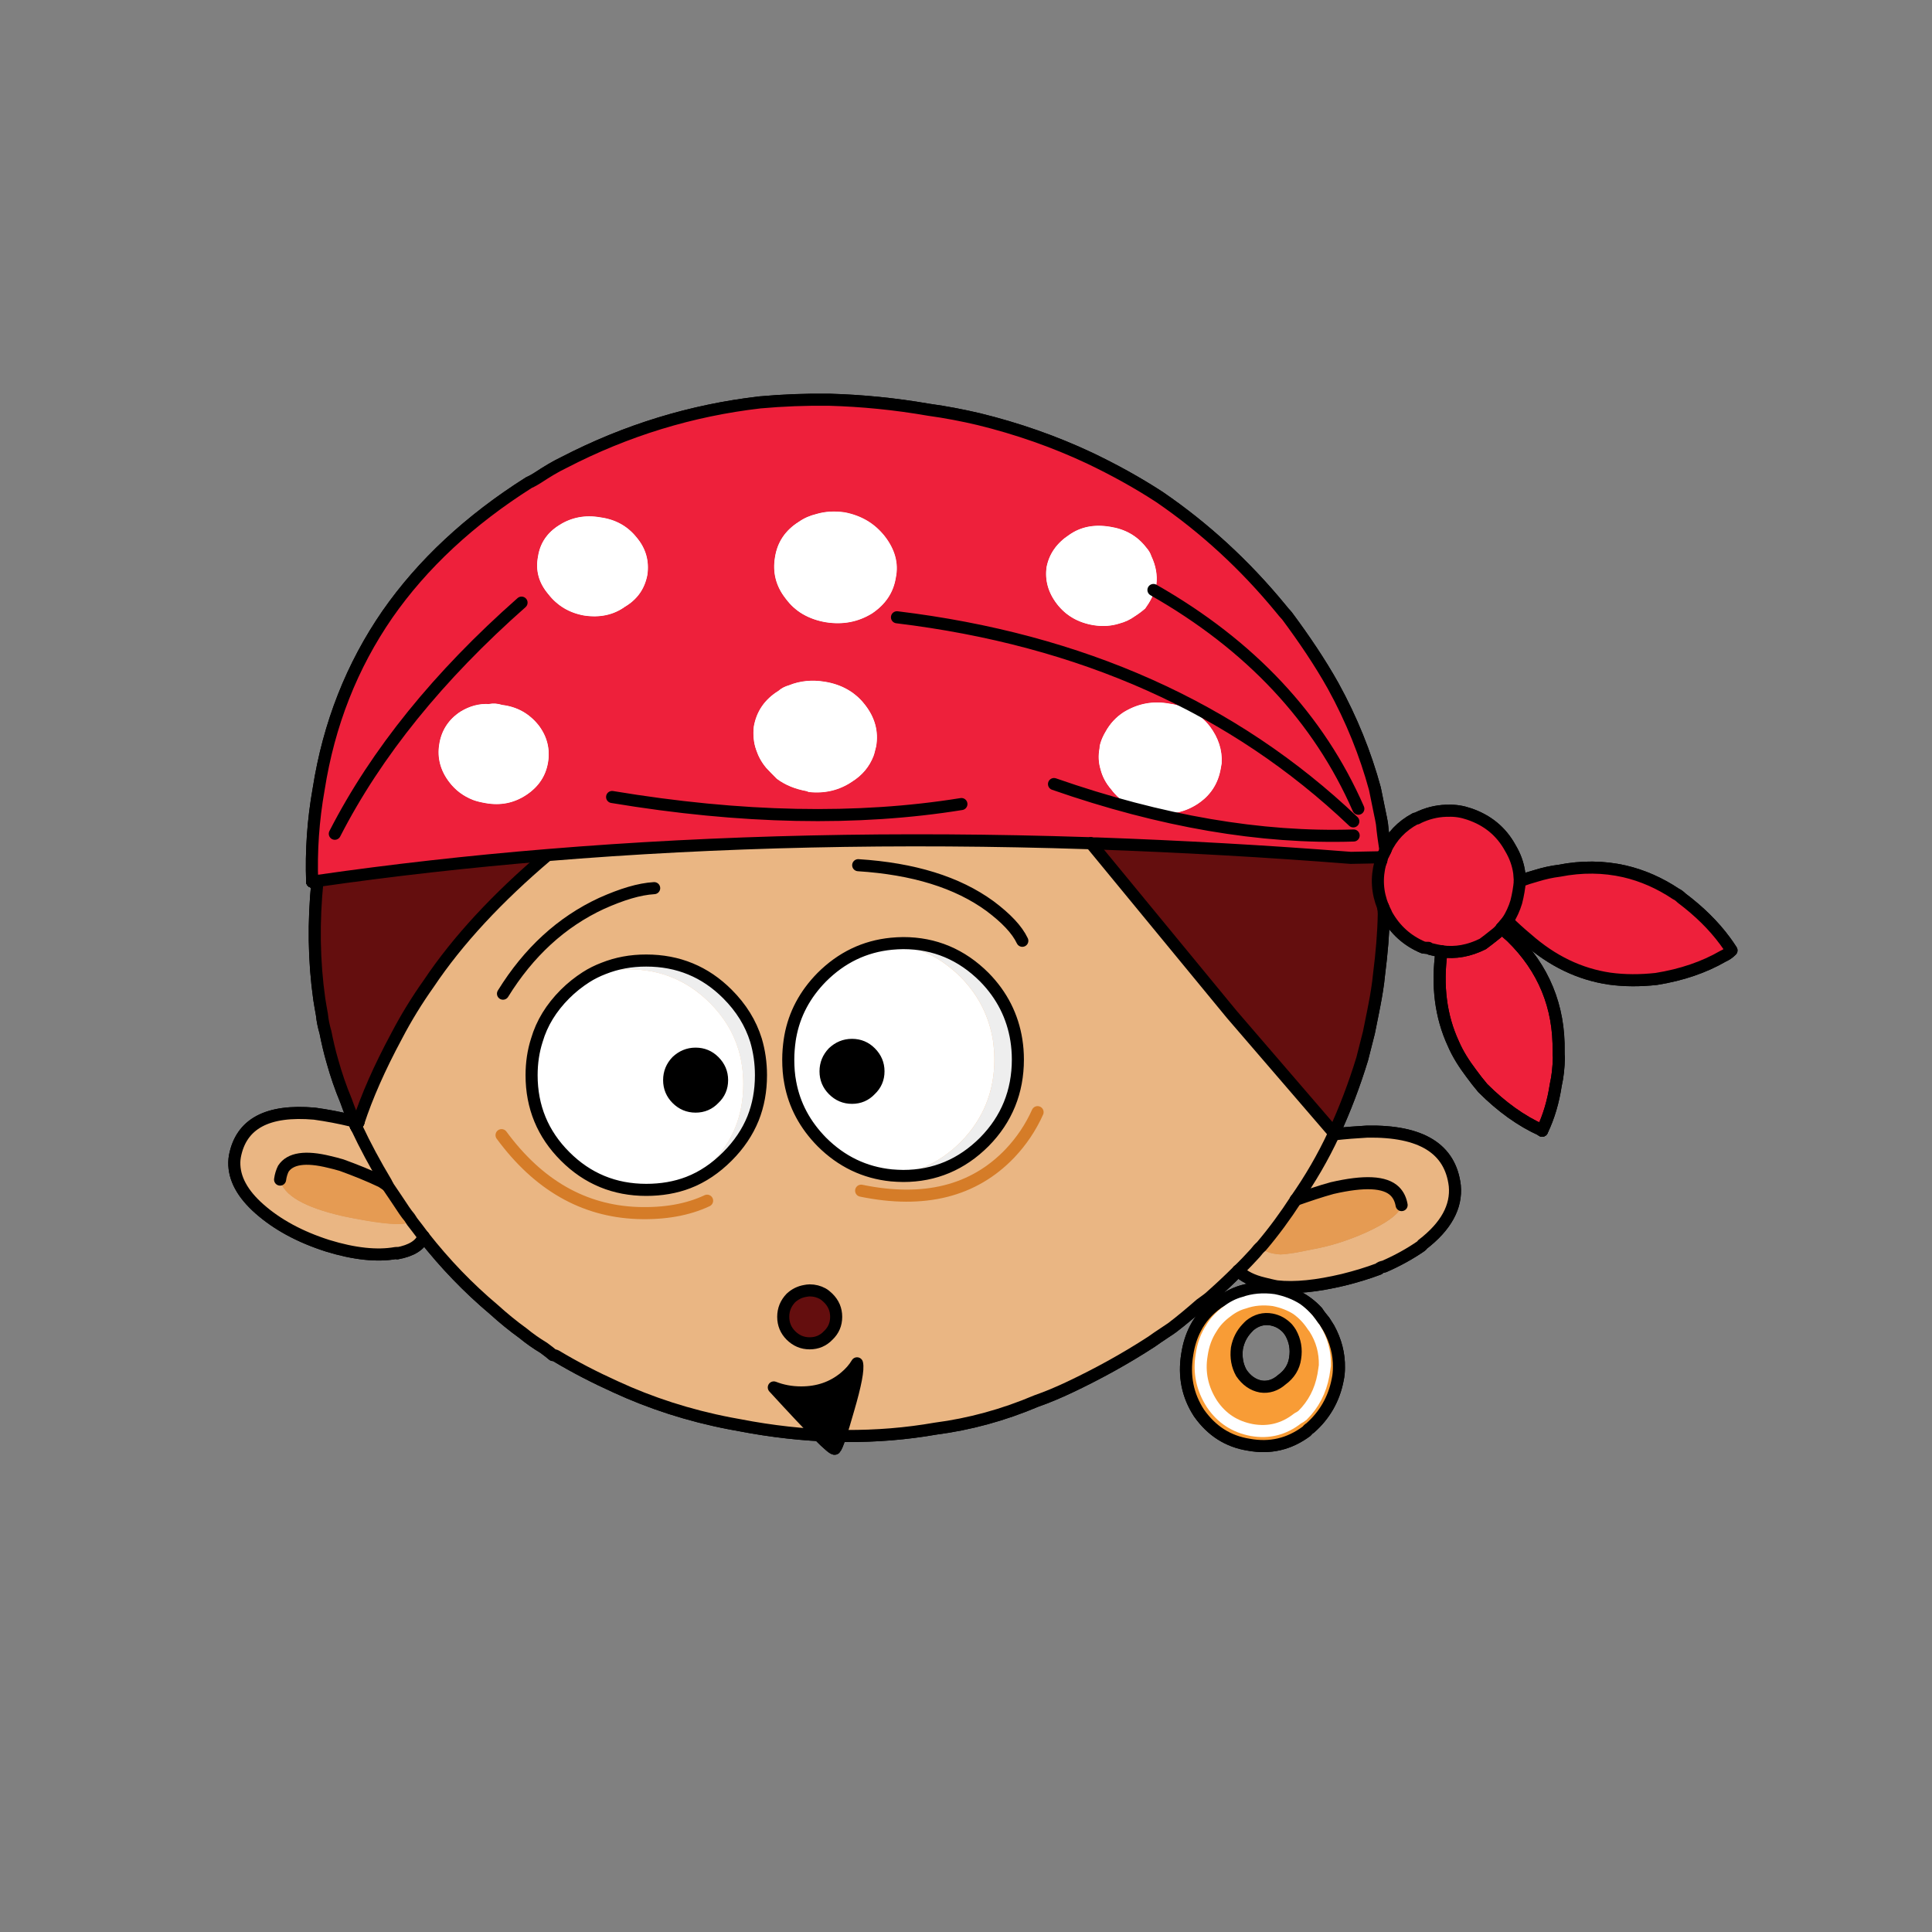 <svg xmlns="http://www.w3.org/2000/svg" xmlns:xlink="http://www.w3.org/1999/xlink" xmlns:a="http://ns.adobe.com/AdobeSVGViewerExtensions/3.0/" version="1.1" x="0px" y="0px" viewBox="-4.601 -8.025 40 40" enable-background="new -4.601 -8.025 40 40" xml:space="preserve"><rect x="-4.601" y="-8.025" width="40" height="40" fill="#808080" stroke="none"/><path fill="#EE203B" d="M7.08,1.547C6.891,1.639,6.714,1.749,6.538,1.864C6.483,1.901,6.416,1.937,6.349,1.967  C5.125,2.741,4.145,3.654,3.42,4.695C2.684,5.76,2.209,6.965,1.996,8.311C1.88,8.962,1.838,9.602,1.862,10.229l0.109-0.019H1.99  c4.907-0.706,10.222-0.968,15.944-0.779h0.006h0.043l0.134,0.006c1.71,0.062,3.464,0.158,5.247,0.299l0.609-0.012l0.037-0.007  c0.006-0.006,0.012-0.012,0.018-0.024c0.018-0.036,0.037-0.072,0.055-0.115c-0.03-0.183-0.055-0.365-0.072-0.548  c-0.013-0.079-0.025-0.141-0.037-0.195c-0.037-0.177-0.073-0.353-0.109-0.529c-0.195-0.719-0.48-1.431-0.865-2.131  c-0.273-0.487-0.596-0.968-0.955-1.449C22,4.677,21.952,4.622,21.909,4.567c-0.736-0.895-1.57-1.662-2.502-2.301  c-0.469-0.305-0.955-0.572-1.455-0.81c-0.725-0.341-1.49-0.609-2.289-0.804c-0.334-0.079-0.681-0.146-1.041-0.195  c-0.7-0.121-1.382-0.188-2.058-0.207c-0.481-0.006-0.956,0.013-1.431,0.056C9.715,0.47,8.364,0.884,7.08,1.547L7.08,1.547z   M6.538,3.496C6.58,3.222,6.726,3.002,6.982,2.844c0.25-0.158,0.536-0.213,0.846-0.158c0.316,0.043,0.566,0.183,0.755,0.42  c0.189,0.226,0.262,0.487,0.219,0.773C8.748,4.166,8.595,4.384,8.339,4.537C8.102,4.708,7.816,4.768,7.493,4.719  C7.189,4.665,6.939,4.518,6.75,4.275C6.55,4.038,6.483,3.782,6.538,3.496L6.538,3.496z M5.521,6.551  C5.612,6.534,5.704,6.54,5.795,6.57c0.311,0.037,0.56,0.177,0.755,0.42c0.176,0.231,0.244,0.493,0.195,0.779  C6.696,8.043,6.55,8.262,6.306,8.427c-0.262,0.176-0.542,0.23-0.852,0.176C5.356,8.585,5.271,8.567,5.192,8.537  C4.991,8.458,4.827,8.335,4.699,8.166c-0.183-0.237-0.25-0.5-0.207-0.773C4.535,7.106,4.681,6.875,4.93,6.71  C5.119,6.594,5.314,6.54,5.521,6.551L5.521,6.551z M19.127,3.307c0.055,0.061,0.091,0.122,0.109,0.183  c0.092,0.195,0.128,0.39,0.104,0.584c-0.024,0.11-0.061,0.207-0.104,0.293c-0.037,0.072-0.079,0.14-0.128,0.207  c-0.062,0.055-0.134,0.109-0.22,0.164c-0.091,0.066-0.194,0.115-0.311,0.146c-0.17,0.055-0.353,0.066-0.541,0.036  c-0.322-0.055-0.572-0.201-0.755-0.438s-0.256-0.499-0.214-0.773c0.055-0.273,0.214-0.493,0.463-0.657  c0.238-0.17,0.523-0.226,0.853-0.17C18.695,2.929,18.944,3.07,19.127,3.307L19.127,3.307z M19.62,6.545  c0.348,0.049,0.621,0.207,0.828,0.469c0.177,0.237,0.262,0.493,0.244,0.768c-0.006,0.03-0.012,0.066-0.019,0.109  c-0.055,0.316-0.219,0.566-0.499,0.743c-0.28,0.176-0.597,0.23-0.943,0.164c-0.348-0.055-0.627-0.213-0.828-0.481  c-0.109-0.127-0.183-0.268-0.219-0.414c-0.043-0.14-0.049-0.285-0.02-0.438c0-0.037,0.007-0.073,0.02-0.11  c0.023-0.078,0.061-0.158,0.104-0.23c0.091-0.165,0.213-0.299,0.371-0.402C18.957,6.54,19.274,6.479,19.62,6.545L19.62,6.545z   M11.444,3.508c0.049-0.311,0.213-0.555,0.493-0.73c0.116-0.08,0.231-0.128,0.359-0.159c0.182-0.055,0.377-0.066,0.59-0.036  c0.347,0.067,0.621,0.231,0.828,0.493c0.213,0.274,0.292,0.561,0.231,0.858c-0.049,0.311-0.213,0.554-0.493,0.743  c-0.286,0.176-0.603,0.237-0.956,0.182c-0.177-0.03-0.335-0.085-0.481-0.17c-0.134-0.079-0.25-0.183-0.353-0.322  C11.462,4.111,11.39,3.825,11.444,3.508L11.444,3.508z M12.473,6.089c0.347,0.055,0.627,0.213,0.828,0.469  c0.213,0.268,0.292,0.56,0.237,0.87c-0.012,0.049-0.024,0.098-0.037,0.146c-0.006,0.019-0.012,0.036-0.018,0.055  c-0.085,0.219-0.231,0.396-0.444,0.529c-0.262,0.177-0.561,0.25-0.895,0.214c-0.019-0.007-0.03-0.013-0.049-0.019  c-0.237-0.043-0.444-0.128-0.615-0.256c-0.079-0.079-0.152-0.152-0.219-0.226c-0.097-0.115-0.165-0.243-0.207-0.371  C11,7.349,10.988,7.185,11.006,7.021c0.055-0.317,0.225-0.566,0.512-0.743c0.061-0.055,0.134-0.091,0.219-0.115  C11.962,6.071,12.211,6.046,12.473,6.089L12.473,6.089z"></path><path fill="#FFFFFF" d="M6.982,2.844C6.726,3.002,6.58,3.222,6.538,3.496C6.483,3.782,6.55,4.038,6.75,4.275  c0.189,0.243,0.438,0.39,0.743,0.444c0.323,0.049,0.609-0.012,0.846-0.183c0.256-0.152,0.408-0.371,0.463-0.657  c0.042-0.286-0.03-0.548-0.219-0.773c-0.188-0.237-0.438-0.377-0.755-0.42C7.518,2.631,7.231,2.686,6.982,2.844L6.982,2.844z"></path><path fill="#FFFFFF" d="M5.795,6.57C5.704,6.54,5.612,6.534,5.521,6.551C5.314,6.54,5.119,6.594,4.93,6.71  c-0.25,0.164-0.396,0.396-0.438,0.682C4.449,7.666,4.517,7.928,4.699,8.166c0.128,0.17,0.292,0.292,0.493,0.371  c0.08,0.03,0.165,0.049,0.262,0.066c0.31,0.055,0.59,0,0.852-0.176c0.244-0.165,0.39-0.384,0.438-0.658  C6.793,7.483,6.726,7.221,6.55,6.99C6.355,6.747,6.105,6.607,5.795,6.57L5.795,6.57z"></path><path fill="#FFFFFF" d="M19.237,3.49c-0.019-0.061-0.055-0.122-0.109-0.183c-0.184-0.237-0.433-0.378-0.743-0.426  c-0.329-0.056-0.614,0-0.853,0.17c-0.249,0.164-0.408,0.384-0.463,0.657c-0.042,0.274,0.031,0.536,0.214,0.773  s0.433,0.384,0.755,0.438c0.188,0.03,0.371,0.019,0.541-0.036c0.116-0.031,0.22-0.08,0.311-0.146  c0.086-0.055,0.158-0.109,0.22-0.164c0.049-0.067,0.091-0.135,0.128-0.207c0.043-0.086,0.079-0.183,0.104-0.293  C19.365,3.879,19.329,3.685,19.237,3.49L19.237,3.49z"></path><path fill="#FFFFFF" d="M20.448,7.014c-0.207-0.262-0.48-0.42-0.828-0.469c-0.346-0.066-0.663-0.006-0.961,0.177  c-0.158,0.104-0.28,0.237-0.371,0.402c-0.043,0.072-0.08,0.152-0.104,0.23c-0.013,0.037-0.02,0.073-0.02,0.11  c-0.029,0.152-0.023,0.298,0.02,0.438c0.036,0.146,0.109,0.287,0.219,0.414c0.201,0.269,0.48,0.427,0.828,0.481  c0.347,0.066,0.663,0.012,0.943-0.164c0.28-0.177,0.444-0.427,0.499-0.743c0.007-0.043,0.013-0.079,0.019-0.109  C20.709,7.507,20.625,7.251,20.448,7.014L20.448,7.014z"></path><path fill="#FFFFFF" d="M11.938,2.778c-0.28,0.176-0.444,0.42-0.493,0.73c-0.055,0.316,0.018,0.603,0.219,0.858  c0.104,0.14,0.219,0.243,0.353,0.322c0.146,0.085,0.304,0.14,0.481,0.17c0.353,0.056,0.669-0.006,0.956-0.182  c0.28-0.189,0.444-0.433,0.493-0.743c0.061-0.298-0.018-0.584-0.231-0.858c-0.207-0.262-0.481-0.426-0.828-0.493  c-0.213-0.03-0.408-0.019-0.59,0.036C12.169,2.65,12.053,2.698,11.938,2.778L11.938,2.778z"></path><path fill="#FFFFFF" d="M13.301,6.558C13.1,6.302,12.82,6.144,12.473,6.089c-0.262-0.043-0.511-0.019-0.737,0.073  c-0.085,0.024-0.158,0.061-0.219,0.115c-0.287,0.177-0.457,0.426-0.512,0.743C10.988,7.185,11,7.349,11.055,7.501  c0.042,0.128,0.11,0.256,0.207,0.371c0.067,0.073,0.14,0.146,0.219,0.226c0.17,0.128,0.377,0.213,0.615,0.256  c0.019,0.006,0.03,0.012,0.049,0.019c0.334,0.036,0.633-0.037,0.895-0.214c0.213-0.134,0.359-0.311,0.444-0.529  c0.006-0.019,0.012-0.036,0.018-0.055c0.012-0.049,0.024-0.098,0.037-0.146C13.593,7.118,13.514,6.826,13.301,6.558L13.301,6.558z"></path><path fill="#EAB683" d="M6.726,9.687c-1.029,0.87-1.851,1.753-2.453,2.654c-0.237,0.335-0.463,0.7-0.664,1.084  c-0.353,0.657-0.615,1.254-0.792,1.79c-0.018,0.03-0.03,0.066-0.037,0.104c0.177,0.377,0.384,0.761,0.615,1.144  c0.006,0.019,0.019,0.037,0.024,0.056c0.116,0.17,0.231,0.341,0.347,0.517c0.037,0.055,0.073,0.104,0.11,0.146  c0.018,0.024,0.036,0.055,0.055,0.085c0.073,0.092,0.152,0.195,0.237,0.311c0.444,0.566,0.925,1.065,1.455,1.51  c0.195,0.177,0.396,0.341,0.597,0.487c0.134,0.109,0.28,0.213,0.432,0.305c0.042,0.03,0.085,0.061,0.116,0.085  c0.024,0.019,0.048,0.043,0.079,0.066c0.018,0,0.036,0.007,0.055,0.013c0.396,0.237,0.81,0.45,1.242,0.646  c0.725,0.335,1.51,0.59,2.362,0.755c0.152,0.03,0.311,0.055,0.463,0.085c1.314,0.226,2.581,0.237,3.798,0.024  c0.7-0.091,1.4-0.28,2.088-0.572c0.226-0.079,0.457-0.177,0.688-0.286c0.578-0.273,1.145-0.584,1.698-0.943  c0.043-0.03,0.079-0.055,0.122-0.085c0.091-0.062,0.183-0.122,0.28-0.189c0.006-0.006,0.012-0.006,0.018-0.012  c0.207-0.158,0.402-0.323,0.591-0.487c0.055-0.043,0.122-0.085,0.188-0.14c0.207-0.183,0.402-0.365,0.591-0.555  c0.128-0.121,0.243-0.243,0.353-0.365c0.043-0.055,0.086-0.104,0.129-0.14c0.262-0.311,0.498-0.633,0.712-0.962  c0.298-0.426,0.56-0.877,0.785-1.357c0-0.006,0-0.019,0.006-0.024l-2.118-2.46l-2.91-3.537c-0.019-0.006-0.03-0.006-0.049-0.006  h-0.006C12.211,9.243,6.897,9.504,1.99,10.21L6.726,9.687L6.726,9.687z"></path><path fill="#EAB683" d="M2.727,15.178c-0.012,0-0.03,0-0.049,0c-0.25-0.061-0.505-0.109-0.767-0.146  c-0.974-0.085-1.522,0.207-1.649,0.883c-0.006,0.043-0.012,0.079-0.012,0.122c-0.006,0.335,0.17,0.657,0.523,0.968  c0.365,0.323,0.834,0.578,1.406,0.762c0.554,0.17,1.029,0.219,1.412,0.151c0.019-0.006,0.024-0.006,0.031,0.007  c0.298-0.055,0.481-0.171,0.548-0.348c-0.085-0.115-0.165-0.219-0.237-0.311c-0.055,0.013-0.104,0.024-0.158,0.043  c-0.201,0.03-0.621-0.019-1.267-0.152c-0.81-0.183-1.248-0.438-1.309-0.761c0.012-0.092,0.036-0.164,0.067-0.226  c0.14-0.213,0.457-0.262,0.95-0.14c0.085,0.018,0.17,0.043,0.255,0.066c0.286,0.104,0.56,0.214,0.828,0.341  c0.042,0.031,0.085,0.055,0.122,0.08c-0.006-0.019-0.018-0.037-0.024-0.056c-0.231-0.383-0.438-0.767-0.615-1.144  c-0.006-0.013-0.012-0.025-0.018-0.037C2.745,15.246,2.732,15.208,2.727,15.178L2.727,15.178z"></path><path fill="#E59B53" d="M2.471,16.097c-0.085-0.023-0.17-0.049-0.255-0.066c-0.493-0.122-0.81-0.073-0.95,0.14  c-0.031,0.062-0.055,0.134-0.067,0.226c0.061,0.322,0.499,0.578,1.309,0.761c0.646,0.134,1.065,0.183,1.267,0.152  c0.055-0.019,0.104-0.03,0.158-0.043c-0.019-0.03-0.037-0.061-0.055-0.085c-0.037-0.043-0.073-0.092-0.11-0.146  c-0.116-0.176-0.231-0.347-0.347-0.517c-0.036-0.025-0.079-0.049-0.122-0.08C3.031,16.311,2.757,16.201,2.471,16.097L2.471,16.097z"></path><path fill="#EAB683" d="M2.763,15.282c0.006,0.012,0.012,0.024,0.018,0.037c0.006-0.037,0.019-0.073,0.037-0.104L2.763,15.282  L2.763,15.282z"></path><path fill="#EE203B" d="M28.727,12.238c0.311,0.043,0.627,0.043,0.963,0.006c0.529-0.085,0.992-0.243,1.381-0.469  c0.068-0.03,0.123-0.066,0.178-0.121c-0.043-0.067-0.086-0.128-0.135-0.195c-0.237-0.322-0.535-0.615-0.9-0.889  c-0.037-0.036-0.073-0.067-0.115-0.085c-0.336-0.226-0.695-0.384-1.066-0.469c-0.432-0.098-0.883-0.104-1.352-0.013  c-0.158,0.019-0.316,0.055-0.475,0.104c-0.115,0.03-0.225,0.067-0.341,0.109c-0.013,0.141-0.036,0.286-0.073,0.433  c-0.043,0.14-0.104,0.274-0.183,0.396c0.128,0.128,0.263,0.25,0.401,0.365C27.534,11.873,28.106,12.146,28.727,12.238L28.727,12.238  z"></path><path fill="#EE203B" d="M26.865,10.216c-0.006-0.055-0.006-0.109-0.013-0.17c-0.023-0.177-0.084-0.348-0.182-0.512  c-0.189-0.347-0.475-0.578-0.853-0.706c-0.14-0.049-0.286-0.073-0.433-0.067c-0.018,0-0.03,0-0.043,0  c-0.2,0.007-0.395,0.056-0.584,0.146c-0.012,0.013-0.03,0.019-0.055,0.019c-0.286,0.152-0.493,0.371-0.621,0.651  c-0.018,0.043-0.037,0.079-0.055,0.115c-0.006,0.013-0.012,0.019-0.018,0.024c0,0.019-0.007,0.043-0.013,0.073  c-0.007,0.006-0.007,0.006-0.007,0.012c-0.006,0.019-0.006,0.025-0.012,0.031c-0.085,0.316-0.066,0.62,0.055,0.919  c0.019,0.043,0.043,0.085,0.061,0.128c0,0.006,0.007,0.012,0.013,0.03c0.177,0.316,0.427,0.542,0.761,0.682  c0.037,0.006,0.073,0.006,0.104,0.006c0.012,0.013,0.024,0.019,0.043,0.025c0.079,0.018,0.158,0.036,0.231,0.048  c0.286,0.043,0.572-0.012,0.853-0.151c0.078-0.056,0.158-0.122,0.243-0.189c0.055-0.042,0.104-0.085,0.146-0.14  c0.043-0.055,0.086-0.104,0.122-0.146c0.079-0.121,0.14-0.256,0.183-0.396C26.829,10.502,26.852,10.357,26.865,10.216L26.865,10.216  z"></path><path fill="#EE203B" d="M26.098,11.52c-0.28,0.14-0.566,0.194-0.853,0.151c-0.098,0.707-0.019,1.346,0.243,1.912  c0.092,0.213,0.219,0.414,0.371,0.614c0.073,0.104,0.152,0.201,0.238,0.305c0.389,0.39,0.797,0.682,1.217,0.871l0.013,0.012  c0.14-0.292,0.231-0.608,0.28-0.943c0.043-0.183,0.061-0.371,0.066-0.572c-0.006-0.03-0.006-0.073-0.006-0.122  c0.018-0.932-0.311-1.729-0.98-2.38c-0.061-0.055-0.127-0.11-0.201-0.177c-0.042,0.055-0.091,0.098-0.146,0.14  C26.256,11.398,26.176,11.464,26.098,11.52L26.098,11.52z"></path><path fill="#EAB683" d="M17.94,9.431c0.019,0,0.03,0,0.049,0.006l-0.006-0.006H17.94L17.94,9.431z"></path><path fill="#EAB683" d="M24.278,16.639c0.078,0.079,0.121,0.177,0.14,0.286c0,0.019-0.007,0.043-0.019,0.067  c-0.079,0.152-0.316,0.316-0.712,0.499c-0.396,0.177-0.773,0.292-1.126,0.353c-0.287,0.062-0.5,0.098-0.652,0.104  c-0.23-0.018-0.365-0.072-0.395-0.17c-0.043,0.036-0.086,0.085-0.129,0.14c-0.109,0.122-0.225,0.244-0.353,0.365  c0.116,0.116,0.292,0.207,0.53,0.262c0.078,0.019,0.164,0.043,0.268,0.062c0.377,0.042,0.834-0.007,1.375-0.134  c0.268-0.067,0.512-0.141,0.736-0.226c0.031-0.03,0.068-0.043,0.11-0.049c0.28-0.122,0.536-0.262,0.772-0.426  c0.007-0.006,0.02-0.013,0.025-0.031c0.492-0.377,0.712-0.785,0.67-1.217c-0.092-0.768-0.695-1.139-1.814-1.12  c-0.226,0.012-0.451,0.03-0.676,0.055c-0.006,0-0.013,0-0.019,0c-0.226,0.48-0.487,0.932-0.785,1.357  c0.262-0.091,0.511-0.177,0.755-0.243C23.645,16.42,24.077,16.438,24.278,16.639L24.278,16.639z"></path><path fill="#E59B53" d="M24.417,16.925c-0.019-0.109-0.062-0.207-0.14-0.286c-0.201-0.201-0.633-0.219-1.297-0.066  c-0.244,0.066-0.493,0.152-0.755,0.243c-0.214,0.328-0.45,0.651-0.712,0.962c0.029,0.098,0.164,0.152,0.395,0.17  c0.152-0.006,0.365-0.042,0.652-0.104c0.353-0.061,0.73-0.176,1.126-0.353c0.396-0.183,0.633-0.348,0.712-0.499  C24.411,16.968,24.417,16.944,24.417,16.925L24.417,16.925z"></path><path fill="#EE203B" d="M23.364,9.736c-1.783-0.141-3.537-0.237-5.247-0.299L23.364,9.736L23.364,9.736z"></path><path fill="#F89C36" d="M20.735,18.885c-0.043,0.019-0.092,0.043-0.135,0.073c-0.194,0.141-0.347,0.317-0.45,0.518  c-0.085,0.164-0.14,0.341-0.171,0.542c-0.072,0.444,0.006,0.847,0.244,1.212c0.262,0.371,0.603,0.59,1.035,0.657  c0.438,0.079,0.834-0.013,1.193-0.28c0.018-0.024,0.042-0.049,0.072-0.067c0.299-0.262,0.493-0.597,0.572-0.998  c0.019-0.091,0.024-0.17,0.024-0.25c0.007-0.285-0.067-0.56-0.207-0.815c-0.03-0.049-0.061-0.098-0.091-0.146  c-0.055-0.067-0.109-0.135-0.152-0.201c-0.231-0.25-0.523-0.402-0.871-0.457C21.417,18.606,21.057,18.672,20.735,18.885  L20.735,18.885z M20.801,19.129c0.115-0.092,0.237-0.152,0.354-0.183c0.188-0.067,0.396-0.085,0.614-0.055  c0.177,0.036,0.341,0.097,0.481,0.188c0.127,0.092,0.237,0.207,0.328,0.347c0.013,0.019,0.025,0.031,0.037,0.049  c0.152,0.237,0.219,0.493,0.213,0.768c-0.006,0.055-0.019,0.121-0.03,0.2c-0.062,0.335-0.207,0.609-0.433,0.834  c-0.03,0.024-0.061,0.043-0.098,0.062c-0.285,0.226-0.603,0.304-0.949,0.243c-0.354-0.066-0.627-0.243-0.828-0.542  c-0.201-0.311-0.273-0.651-0.213-1.011c0.03-0.213,0.098-0.396,0.201-0.554C20.557,19.342,20.667,19.227,20.801,19.129  L20.801,19.129z"></path><path fill="#F89C36" d="M21.155,18.947c-0.116,0.03-0.238,0.091-0.354,0.183c-0.134,0.098-0.244,0.213-0.322,0.347  c-0.104,0.158-0.171,0.341-0.201,0.554c-0.061,0.359,0.012,0.7,0.213,1.011c0.201,0.299,0.475,0.476,0.828,0.542  c0.347,0.061,0.664-0.018,0.949-0.243c0.037-0.019,0.067-0.037,0.098-0.062c0.226-0.225,0.371-0.499,0.433-0.834  c0.012-0.079,0.024-0.146,0.03-0.2c0.006-0.274-0.061-0.53-0.213-0.768c-0.012-0.018-0.024-0.03-0.037-0.049  c-0.091-0.14-0.201-0.255-0.328-0.347c-0.141-0.092-0.305-0.152-0.481-0.188C21.55,18.862,21.343,18.879,21.155,18.947  L21.155,18.947z M22.055,19.476c0.024,0.03,0.049,0.061,0.067,0.092c0.091,0.164,0.122,0.341,0.091,0.529  c-0.023,0.177-0.115,0.329-0.273,0.444c-0.135,0.116-0.28,0.164-0.438,0.14c-0.165-0.03-0.298-0.127-0.401-0.279  c-0.086-0.152-0.116-0.323-0.092-0.512c0.03-0.164,0.098-0.298,0.207-0.414c0.018-0.018,0.037-0.042,0.061-0.061  c0.135-0.109,0.287-0.152,0.451-0.122C21.854,19.318,21.963,19.378,22.055,19.476L22.055,19.476z"></path><g><g><path fill="#640E0E" d="M23.364,9.736l0.608-0.012c0.007,0.019,0.007,0.043,0.007,0.061c0,0.019,0,0.03,0,0.049    c-0.086,0.316-0.066,0.621,0.055,0.918c0.007,0.05,0.014,0.099,0.014,0.146c-0.007,0.402-0.043,0.816-0.098,1.249    c-0.02,0.213-0.057,0.433-0.098,0.646c-0.008,0.031-0.012,0.067-0.019,0.098c-0.03,0.152-0.062,0.31-0.093,0.462    c-0.047,0.189-0.096,0.372-0.139,0.547c-0.164,0.536-0.359,1.048-0.584,1.535L20.9,12.975l-2.911-3.537c0.043,0,0.086,0,0.129,0    C19.827,9.499,21.581,9.596,23.364,9.736z"></path><path fill="#640E0E" d="M2.684,15.081c-0.042-0.104-0.084-0.207-0.121-0.316c-0.116-0.274-0.207-0.548-0.28-0.81    c-0.062-0.213-0.109-0.42-0.146-0.608c-0.037-0.122-0.061-0.243-0.073-0.365c-0.018-0.104-0.038-0.207-0.055-0.323    c-0.111-0.786-0.123-1.602-0.037-2.441c0.005-0.006,0.012-0.006,0.017-0.006c1.539-0.222,3.116-0.399,4.734-0.532l0.001,0.009    c-1.027,0.871-1.849,1.752-2.452,2.654c-0.237,0.335-0.464,0.7-0.664,1.084c-0.352,0.656-0.615,1.254-0.791,1.789l-0.056,0.067    c-0.017-0.036-0.029-0.073-0.035-0.104C2.715,15.148,2.703,15.111,2.684,15.081z"></path></g><g><path fill="none" stroke="#000000" stroke-width="0.25" stroke-linecap="round" stroke-linejoin="round" stroke-miterlimit="10" d="    M24.083,9.578c-0.029-0.183-0.055-0.365-0.072-0.548c-0.014-0.079-0.025-0.14-0.038-0.195c-0.035-0.176-0.071-0.353-0.108-0.53    c-0.195-0.717-0.48-1.43-0.865-2.13c-0.273-0.487-0.598-0.968-0.955-1.449C22,4.677,21.952,4.622,21.91,4.568    c-0.737-0.896-1.571-1.663-2.504-2.302c-0.468-0.305-0.954-0.571-1.453-0.809c-0.726-0.341-1.492-0.609-2.29-0.804    c-0.335-0.079-0.682-0.146-1.04-0.195c-0.701-0.122-1.384-0.188-2.059-0.207c-0.48-0.006-0.955,0.012-1.43,0.055    C9.715,0.47,8.363,0.884,7.08,1.548c-0.189,0.09-0.367,0.2-0.542,0.315C6.481,1.9,6.417,1.937,6.349,1.967    C5.125,2.741,4.144,3.654,3.42,4.694C2.684,5.76,2.208,6.966,1.997,8.311c-0.116,0.651-0.158,1.291-0.135,1.918"></path><line fill="none" stroke="#000000" stroke-width="0.25" stroke-linecap="round" stroke-linejoin="round" stroke-miterlimit="10" x1="1.972" y1="10.211" x2="1.989" y2="10.211"></line><path fill="none" stroke="#000000" stroke-width="0.25" stroke-linecap="round" stroke-linejoin="round" stroke-miterlimit="10" d="    M1.989,10.211c-0.005,0-0.012,0-0.017,0.006"></path><line fill="none" stroke="#000000" stroke-width="0.25" stroke-linecap="round" stroke-linejoin="round" stroke-miterlimit="10" x1="1.972" y1="10.217" x2="1.972" y2="10.211"></line><line fill="none" stroke="#000000" stroke-width="0.25" stroke-linecap="round" stroke-linejoin="round" stroke-miterlimit="10" x1="1.865" y1="10.229" x2="1.972" y2="10.211"></line><path fill="none" stroke="#000000" stroke-width="0.25" stroke-linecap="round" stroke-linejoin="round" stroke-miterlimit="10" d="    M1.861,10.229c0.001,0,0.002,0,0.003,0c0.036-0.006,0.072-0.006,0.107-0.012"></path><path fill="none" stroke="#000000" stroke-width="0.25" stroke-linecap="round" stroke-linejoin="round" stroke-miterlimit="10" d="    M1.972,10.217c-0.086,0.839-0.074,1.655,0.037,2.441c0.017,0.116,0.037,0.219,0.055,0.323c0.012,0.122,0.037,0.243,0.073,0.365    c0.037,0.188,0.084,0.396,0.146,0.608c0.073,0.262,0.165,0.535,0.28,0.81c0.037,0.109,0.079,0.213,0.121,0.316    c0.02,0.03,0.032,0.067,0.044,0.098"></path><path fill="none" stroke="#000000" stroke-width="0.25" stroke-linecap="round" stroke-linejoin="round" stroke-miterlimit="10" d="    M2.819,15.214c0.175-0.535,0.438-1.133,0.791-1.789c0.2-0.384,0.426-0.749,0.664-1.084c0.603-0.901,1.425-1.783,2.452-2.654"></path><path fill="none" stroke="#000000" stroke-width="0.25" stroke-linecap="round" stroke-linejoin="round" stroke-miterlimit="10" d="    M4.169,17.577c0.445,0.566,0.926,1.065,1.456,1.511c0.194,0.176,0.396,0.341,0.597,0.486c0.134,0.11,0.279,0.213,0.431,0.304    c0.042,0.03,0.084,0.061,0.116,0.087c0.024,0.017,0.047,0.042,0.079,0.065c0.018,0,0.037,0.007,0.055,0.012    c0.396,0.238,0.81,0.451,1.241,0.646c0.726,0.335,1.509,0.591,2.362,0.756c0.152,0.03,0.312,0.055,0.463,0.085    c1.317,0.226,2.581,0.237,3.8,0.024c0.7-0.091,1.399-0.28,2.087-0.572c0.227-0.079,0.458-0.177,0.689-0.286    c0.578-0.274,1.145-0.584,1.697-0.943c0.043-0.03,0.079-0.055,0.121-0.085c0.093-0.061,0.184-0.122,0.281-0.188    c0.006-0.007,0.012-0.007,0.019-0.013c0.207-0.158,0.401-0.322,0.59-0.487c0.056-0.042,0.122-0.085,0.188-0.14    c0.207-0.183,0.402-0.365,0.592-0.555"></path><path fill="none" stroke="#000000" stroke-width="0.25" stroke-linecap="round" stroke-linejoin="round" stroke-miterlimit="10" d="    M2.728,15.178c-0.012,0-0.032,0-0.049,0c-0.251-0.061-0.505-0.109-0.769-0.146c-0.973-0.085-1.52,0.207-1.648,0.884    c-0.006,0.042-0.012,0.079-0.012,0.121c-0.007,0.335,0.17,0.658,0.522,0.968c0.365,0.322,0.834,0.578,1.407,0.761    c0.554,0.171,1.029,0.22,1.411,0.152c0.02-0.006,0.025-0.006,0.032,0.006c0.298-0.055,0.481-0.17,0.548-0.347"></path><path fill="none" stroke="#000000" stroke-width="0.25" stroke-linecap="round" stroke-linejoin="round" stroke-miterlimit="10" d="    M3.42,16.518c-0.037-0.024-0.079-0.049-0.121-0.079c-0.269-0.128-0.542-0.237-0.828-0.341c-0.085-0.024-0.17-0.049-0.256-0.067    c-0.493-0.122-0.81-0.073-0.95,0.141c-0.03,0.061-0.055,0.134-0.067,0.225"></path><path fill="none" stroke="#000000" stroke-width="0.25" stroke-linecap="round" stroke-linejoin="round" stroke-miterlimit="10" d="    M2.782,15.318c-0.007-0.012-0.012-0.023-0.02-0.036"></path><line fill="none" stroke="#000000" stroke-width="0.25" stroke-linecap="round" stroke-linejoin="round" stroke-miterlimit="10" x1="2.763" y1="15.282" x2="2.819" y2="15.214"></line><path fill="none" stroke="#000000" stroke-width="0.25" stroke-linecap="round" stroke-linejoin="round" stroke-miterlimit="10" d="    M2.782,15.318c0.005-0.036,0.017-0.072,0.037-0.104"></path><path fill="none" stroke="#000000" stroke-width="0.25" stroke-linecap="round" stroke-linejoin="round" stroke-miterlimit="10" d="    M2.728,15.178c0.006,0.03,0.018,0.067,0.035,0.104"></path><path fill="none" stroke="#000000" stroke-width="0.25" stroke-linecap="round" stroke-linejoin="round" stroke-miterlimit="10" d="    M3.42,16.518c-0.006-0.019-0.017-0.036-0.024-0.055c-0.23-0.384-0.437-0.768-0.614-1.146"></path><path fill="none" stroke="#000000" stroke-width="0.25" stroke-linecap="round" stroke-linejoin="round" stroke-miterlimit="10" d="    M4.169,17.577c-0.085-0.116-0.166-0.22-0.237-0.311c-0.02-0.03-0.037-0.061-0.055-0.085c-0.037-0.043-0.073-0.092-0.11-0.146    c-0.116-0.176-0.231-0.346-0.347-0.517"></path><path fill="none" stroke="#000000" stroke-width="0.25" stroke-linecap="round" stroke-linejoin="round" stroke-miterlimit="10" d="    M26.61,11.045c0.127,0.126,0.262,0.249,0.401,0.364c0.524,0.463,1.094,0.737,1.716,0.828c0.311,0.042,0.627,0.042,0.963,0.006    c0.529-0.085,0.991-0.244,1.38-0.469c0.067-0.03,0.123-0.067,0.178-0.122c-0.042-0.067-0.085-0.128-0.134-0.195    c-0.238-0.323-0.536-0.615-0.899-0.888c-0.038-0.037-0.075-0.067-0.116-0.085c-0.336-0.225-0.695-0.383-1.067-0.469    c-0.431-0.098-0.882-0.104-1.35-0.012c-0.158,0.019-0.317,0.055-0.476,0.104c-0.114,0.031-0.225,0.067-0.34,0.11"></path><path fill="none" stroke="#000000" stroke-width="0.25" stroke-linecap="round" stroke-linejoin="round" stroke-miterlimit="10" d="    M26.866,10.217c-0.006-0.055-0.006-0.11-0.013-0.171c-0.024-0.176-0.085-0.347-0.183-0.511c-0.189-0.347-0.475-0.579-0.854-0.707    c-0.141-0.049-0.285-0.073-0.432-0.067c-0.018,0-0.031,0-0.044,0c-0.2,0.006-0.395,0.055-0.583,0.146    c-0.013,0.012-0.029,0.018-0.055,0.018c-0.285,0.152-0.492,0.372-0.621,0.652"></path><path fill="none" stroke="#000000" stroke-width="0.25" stroke-linecap="round" stroke-linejoin="round" stroke-miterlimit="10" d="    M24.083,9.578c-0.018,0.042-0.035,0.079-0.055,0.116c-0.005,0.012-0.012,0.018-0.018,0.024"></path><path fill="none" stroke="#000000" stroke-width="0.25" stroke-linecap="round" stroke-linejoin="round" stroke-miterlimit="10" d="    M23.997,9.791c-0.005-0.006-0.012-0.006-0.018-0.006"></path><path fill="none" stroke="#000000" stroke-width="0.25" stroke-linecap="round" stroke-linejoin="round" stroke-miterlimit="10" d="    M23.979,9.785c0-0.018,0-0.042-0.007-0.061"></path><path fill="none" stroke="#000000" stroke-width="0.25" stroke-linecap="round" stroke-linejoin="round" stroke-miterlimit="10" d="    M23.997,9.791c-0.005,0.006-0.005,0.006-0.005,0.012c-0.007,0.018-0.007,0.024-0.013,0.03"></path><path fill="none" stroke="#000000" stroke-width="0.25" stroke-linecap="round" stroke-linejoin="round" stroke-miterlimit="10" d="    M23.979,9.833c0-0.019,0-0.03,0-0.049"></path><line fill="none" stroke="#000000" stroke-width="0.25" stroke-linecap="round" stroke-linejoin="round" stroke-miterlimit="10" x1="23.972" y1="9.724" x2="24.01" y2="9.718"></line><path fill="none" stroke="#000000" stroke-width="0.25" stroke-linecap="round" stroke-linejoin="round" stroke-miterlimit="10" d="    M24.01,9.718c0,0.018-0.006,0.042-0.014,0.073"></path><path fill="none" stroke="#000000" stroke-width="0.25" stroke-linecap="round" stroke-linejoin="round" stroke-miterlimit="10" d="    M25.245,11.671c0.287,0.042,0.572-0.012,0.854-0.152c0.078-0.055,0.158-0.122,0.243-0.188c0.056-0.043,0.104-0.085,0.146-0.14"></path><path fill="none" stroke="#000000" stroke-width="0.25" stroke-linecap="round" stroke-linejoin="round" stroke-miterlimit="10" d="    M24.034,10.752c0.02,0.042,0.042,0.086,0.062,0.129c0,0.005,0.005,0.012,0.013,0.031c0.176,0.315,0.426,0.541,0.76,0.681    c0.035,0.006,0.072,0.006,0.104,0.006c0.011,0.012,0.023,0.018,0.043,0.024c0.078,0.019,0.158,0.037,0.23,0.049"></path><path fill="none" stroke="#000000" stroke-width="0.25" stroke-linecap="round" stroke-linejoin="round" stroke-miterlimit="10" d="    M23.018,15.434c0.225-0.487,0.42-0.999,0.584-1.535c0.043-0.175,0.092-0.357,0.139-0.547c0.031-0.152,0.063-0.311,0.093-0.462    c0.007-0.031,0.011-0.067,0.019-0.098c0.041-0.213,0.078-0.432,0.098-0.646c0.055-0.433,0.091-0.847,0.098-1.249    c0-0.047-0.007-0.096-0.014-0.146"></path><path fill="none" stroke="#000000" stroke-width="0.25" stroke-linecap="round" stroke-linejoin="round" stroke-miterlimit="10" d="    M26.61,11.045c0.078-0.122,0.14-0.256,0.182-0.396c0.037-0.146,0.062-0.292,0.074-0.432"></path><path fill="none" stroke="#000000" stroke-width="0.25" stroke-linecap="round" stroke-linejoin="round" stroke-miterlimit="10" d="    M27.327,15.385L27.327,15.385c0.141-0.294,0.231-0.609,0.282-0.944c0.042-0.183,0.06-0.37,0.065-0.572    c-0.006-0.03-0.006-0.071-0.006-0.122c0.018-0.93-0.311-1.728-0.98-2.379c-0.06-0.055-0.127-0.11-0.201-0.177"></path><path fill="none" stroke="#000000" stroke-width="0.25" stroke-linecap="round" stroke-linejoin="round" stroke-miterlimit="10" d="    M25.245,11.671c-0.098,0.707-0.018,1.346,0.244,1.912c0.092,0.214,0.219,0.414,0.37,0.614c0.075,0.104,0.152,0.201,0.239,0.305    c0.389,0.39,0.797,0.682,1.218,0.871l0.011,0.011"></path><path fill="none" stroke="#000000" stroke-width="0.25" stroke-linecap="round" stroke-linejoin="round" stroke-miterlimit="10" d="    M26.487,11.19c0.043-0.055,0.086-0.104,0.123-0.145"></path><path fill="none" stroke="#000000" stroke-width="0.25" stroke-linecap="round" stroke-linejoin="round" stroke-miterlimit="10" d="    M23.979,9.833c-0.086,0.316-0.066,0.621,0.055,0.918"></path><path fill="none" stroke="#000000" stroke-width="0.25" stroke-linecap="round" stroke-linejoin="round" stroke-miterlimit="10" d="    M17.989,9.438c0.043,0,0.086,0,0.129,0c1.709,0.061,3.463,0.158,5.246,0.298l0.608-0.012"></path><path fill="none" stroke="#000000" stroke-width="0.25" stroke-linecap="round" stroke-linejoin="round" stroke-miterlimit="10" d="    M17.989,9.438c-0.018-0.006-0.029-0.006-0.049-0.006h-0.007c-3.928-0.129-7.665-0.046-11.209,0.247    c-1.619,0.133-3.196,0.311-4.734,0.532"></path><line fill="none" stroke="#000000" stroke-width="0.25" stroke-linecap="round" stroke-linejoin="round" stroke-miterlimit="10" x1="17.984" y1="9.432" x2="17.989" y2="9.438"></line><path fill="none" stroke="#000000" stroke-width="0.25" stroke-linecap="round" stroke-linejoin="round" stroke-miterlimit="10" d="    M24.418,16.925c-0.019-0.108-0.061-0.206-0.14-0.285c-0.203-0.201-0.634-0.22-1.298-0.067c-0.245,0.067-0.494,0.152-0.756,0.244"></path><path fill="none" stroke="#000000" stroke-width="0.25" stroke-linecap="round" stroke-linejoin="round" stroke-miterlimit="10" d="    M21.034,18.283c0.115,0.116,0.291,0.207,0.529,0.263c0.079,0.018,0.163,0.042,0.267,0.061c0.378,0.043,0.835-0.006,1.376-0.134    c0.269-0.067,0.512-0.141,0.738-0.226c0.028-0.03,0.066-0.043,0.109-0.049c0.278-0.122,0.534-0.262,0.772-0.427    c0.005-0.006,0.018-0.012,0.024-0.03c0.491-0.377,0.711-0.785,0.67-1.217c-0.092-0.768-0.694-1.139-1.814-1.12    c-0.225,0.012-0.451,0.03-0.676,0.055"></path><path fill="none" stroke="#000000" stroke-width="0.25" stroke-linecap="round" stroke-linejoin="round" stroke-miterlimit="10" d="    M23.03,15.458c-0.006,0-0.012,0-0.019,0"></path><path fill="none" stroke="#000000" stroke-width="0.25" stroke-linecap="round" stroke-linejoin="round" stroke-miterlimit="10" d="    M23.011,15.458c0-0.006,0-0.019,0.007-0.024"></path><line fill="none" stroke="#000000" stroke-width="0.25" stroke-linecap="round" stroke-linejoin="round" stroke-miterlimit="10" x1="23.03" y1="15.458" x2="23.018" y2="15.434"></line><path fill="none" stroke="#000000" stroke-width="0.25" stroke-linecap="round" stroke-linejoin="round" stroke-miterlimit="10" d="    M22.055,19.477c-0.093-0.098-0.201-0.158-0.329-0.183c-0.163-0.031-0.315,0.012-0.45,0.121c-0.023,0.019-0.041,0.043-0.061,0.062    c-0.108,0.115-0.176,0.249-0.207,0.413c-0.023,0.189,0.006,0.358,0.092,0.511c0.104,0.152,0.238,0.25,0.402,0.28    c0.156,0.024,0.304-0.024,0.436-0.14c0.16-0.116,0.251-0.269,0.275-0.443c0.031-0.19,0-0.365-0.092-0.53    C22.104,19.538,22.079,19.507,22.055,19.477z"></path><path fill="none" stroke="#000000" stroke-width="0.25" stroke-linecap="round" stroke-linejoin="round" stroke-miterlimit="10" d="    M20.6,18.959c-0.194,0.14-0.347,0.316-0.45,0.518c-0.085,0.164-0.14,0.34-0.171,0.542c-0.072,0.443,0.006,0.845,0.244,1.211    c0.262,0.371,0.602,0.59,1.036,0.657c0.437,0.079,0.831-0.012,1.192-0.28c0.018-0.024,0.042-0.049,0.072-0.066    c0.299-0.263,0.494-0.598,0.571-0.999c0.02-0.092,0.026-0.171,0.026-0.25c0.006-0.285-0.068-0.559-0.207-0.814    c-0.031-0.049-0.063-0.098-0.092-0.146c-0.055-0.067-0.109-0.134-0.152-0.201c-0.232-0.249-0.523-0.401-0.871-0.457    c-0.384-0.066-0.743,0-1.064,0.214C20.693,18.904,20.642,18.928,20.6,18.959z"></path><path fill="none" stroke="#000000" stroke-width="0.25" stroke-linecap="round" stroke-linejoin="round" stroke-miterlimit="10" d="    M21.034,18.283c0.126-0.121,0.242-0.243,0.353-0.365c0.042-0.055,0.085-0.104,0.128-0.14c0.263-0.311,0.499-0.634,0.711-0.961"></path><path fill="none" stroke="#000000" stroke-width="0.25" stroke-linecap="round" stroke-linejoin="round" stroke-miterlimit="10" d="    M22.225,16.817c0.299-0.427,0.562-0.877,0.786-1.358"></path><polyline fill="none" stroke="#000000" stroke-width="0.25" stroke-linecap="round" stroke-linejoin="round" stroke-miterlimit="10" points="    23.018,15.434 20.9,12.975 17.989,9.438   "></polyline></g></g><path fill="none" stroke="#FFFFFF" stroke-width="0.25" stroke-linecap="round" stroke-linejoin="round" stroke-miterlimit="10" d="  M20.801,19.129c-0.134,0.098-0.244,0.213-0.322,0.347c-0.104,0.158-0.171,0.341-0.201,0.554c-0.061,0.359,0.012,0.7,0.213,1.011  c0.201,0.299,0.475,0.476,0.828,0.542c0.347,0.061,0.664-0.018,0.949-0.243c0.037-0.019,0.067-0.037,0.098-0.062  c0.226-0.225,0.371-0.499,0.433-0.834c0.012-0.079,0.024-0.146,0.03-0.2c0.006-0.274-0.061-0.53-0.213-0.768  c-0.012-0.018-0.024-0.03-0.037-0.049c-0.091-0.14-0.201-0.255-0.328-0.347c-0.141-0.092-0.305-0.152-0.481-0.188  c-0.219-0.03-0.426-0.013-0.614,0.055C21.039,18.977,20.917,19.038,20.801,19.129L20.801,19.129z"></path><path fill="none" stroke="#000000" stroke-width="0.25" stroke-linecap="round" stroke-linejoin="round" stroke-miterlimit="10" d="  M23.418,8.981c-2.477-2.356-5.625-3.763-9.448-4.226 M23.522,8.719c-0.821-1.875-2.234-3.385-4.242-4.529 M23.425,9.273  c-1.918,0.062-3.987-0.292-6.204-1.065 M15.304,8.622c-2.149,0.347-4.56,0.299-7.232-0.146 M2.331,9.237  c0.858-1.675,2.149-3.27,3.866-4.785"></path><path fill="none" stroke="#000000" stroke-width="0.25" stroke-linecap="round" stroke-linejoin="round" stroke-miterlimit="10" d="  M24.485,10.752c0.127,0.164,0.311,0.256,0.535,0.268c0.238,0.013,0.451-0.055,0.646-0.207c0.2-0.152,0.323-0.341,0.365-0.566  c0.049-0.225,0.006-0.426-0.122-0.59 M24.393,10.034c0.031-0.231,0.146-0.42,0.348-0.56c0.2-0.14,0.432-0.195,0.688-0.165  c0.25,0.031,0.457,0.146,0.608,0.335c0.159,0.189,0.22,0.402,0.188,0.634"></path><path fill="none" stroke="#000000" stroke-width="0.25" stroke-linecap="round" stroke-linejoin="round" stroke-miterlimit="10" d="  M29.915,11.556c-1.029-0.785-2.154-1.022-3.379-0.7"></path><path fill="#EEEEEE" d="M7.53,12.208c0.274-0.109,0.566-0.164,0.883-0.164c0.658,0,1.217,0.231,1.68,0.693  c0.286,0.286,0.481,0.603,0.59,0.956c0.067,0.226,0.104,0.469,0.104,0.725c0,0.322-0.055,0.621-0.164,0.895  c-0.116,0.286-0.292,0.548-0.53,0.785c-0.14,0.141-0.286,0.256-0.444,0.359c0.298-0.115,0.566-0.298,0.81-0.542  c0.237-0.237,0.414-0.499,0.53-0.785c0.109-0.273,0.164-0.572,0.164-0.895c0-0.256-0.036-0.499-0.103-0.725  c-0.11-0.354-0.305-0.67-0.591-0.956c-0.462-0.463-1.022-0.693-1.68-0.693c-0.316,0-0.609,0.055-0.883,0.164  C7.767,12.074,7.646,12.134,7.53,12.208L7.53,12.208z"></path><path fill="#FFFFFF" d="M8.413,12.043c-0.316,0-0.609,0.055-0.883,0.164c-0.152,0.098-0.298,0.213-0.432,0.347  c-0.286,0.286-0.481,0.603-0.584,0.956c-0.073,0.226-0.109,0.469-0.109,0.725c0,0.657,0.231,1.218,0.694,1.68  c0.462,0.463,1.023,0.694,1.68,0.694c0.311,0,0.603-0.049,0.871-0.152c0.158-0.104,0.304-0.219,0.444-0.359  c0.237-0.237,0.414-0.499,0.53-0.785c0.109-0.273,0.164-0.572,0.164-0.895c0-0.256-0.036-0.499-0.104-0.725  c-0.109-0.354-0.304-0.67-0.59-0.956C9.63,12.275,9.07,12.043,8.413,12.043L8.413,12.043z M10.349,14.338  c0,0.152-0.055,0.28-0.165,0.384c-0.104,0.109-0.231,0.164-0.383,0.164c-0.152,0-0.28-0.055-0.39-0.164  c-0.104-0.104-0.158-0.231-0.158-0.384s0.055-0.28,0.158-0.39c0.109-0.104,0.237-0.158,0.39-0.158c0.152,0,0.28,0.055,0.383,0.158  C10.294,14.058,10.349,14.186,10.349,14.338L10.349,14.338z"></path><path d="M10.184,14.722c0.11-0.104,0.165-0.231,0.165-0.384s-0.055-0.28-0.165-0.39c-0.104-0.104-0.231-0.158-0.383-0.158  c-0.152,0-0.28,0.055-0.39,0.158c-0.104,0.109-0.158,0.237-0.158,0.39s0.055,0.28,0.158,0.384c0.109,0.109,0.237,0.164,0.39,0.164  C9.953,14.886,10.081,14.832,10.184,14.722L10.184,14.722z"></path><path fill="#EEEEEE" d="M13.855,11.513c0.554,0.055,1.029,0.286,1.437,0.694c0.365,0.371,0.583,0.81,0.664,1.303  c0.018,0.128,0.03,0.262,0.03,0.401c0,0.664-0.231,1.236-0.694,1.705c-0.408,0.408-0.883,0.639-1.437,0.694  c0.079,0.006,0.165,0.012,0.244,0.012c0.651,0,1.211-0.237,1.68-0.706c0.463-0.469,0.694-1.041,0.694-1.705  c0-0.14-0.012-0.273-0.031-0.401c-0.078-0.493-0.298-0.932-0.663-1.303c-0.469-0.469-1.029-0.706-1.68-0.706  C14.02,11.501,13.934,11.507,13.855,11.513L13.855,11.513z"></path><path fill="#FFFFFF" d="M15.292,12.208c-0.408-0.408-0.883-0.64-1.437-0.694c-0.554,0.055-1.035,0.286-1.443,0.694  c-0.347,0.353-0.566,0.761-0.651,1.229c-0.006,0.024-0.006,0.049-0.012,0.073c-0.018,0.128-0.03,0.262-0.03,0.401  c0,0.165,0.012,0.329,0.042,0.481c0.085,0.463,0.305,0.87,0.651,1.224c0.408,0.408,0.889,0.639,1.443,0.694  c0.554-0.056,1.029-0.286,1.437-0.694c0.462-0.469,0.694-1.041,0.694-1.705c0-0.14-0.013-0.273-0.03-0.401  C15.875,13.017,15.657,12.579,15.292,12.208L15.292,12.208z M13.587,14.156c0,0.152-0.055,0.279-0.165,0.383  c-0.104,0.11-0.231,0.165-0.383,0.165c-0.152,0-0.28-0.055-0.39-0.165c-0.104-0.104-0.158-0.23-0.158-0.383s0.055-0.28,0.158-0.39  c0.109-0.104,0.237-0.158,0.39-0.158c0.152,0,0.28,0.055,0.383,0.158C13.532,13.875,13.587,14.003,13.587,14.156L13.587,14.156z"></path><path d="M13.423,14.539c0.109-0.104,0.165-0.23,0.165-0.383s-0.055-0.28-0.165-0.39c-0.104-0.104-0.231-0.158-0.383-0.158  c-0.152,0-0.28,0.055-0.39,0.158c-0.104,0.109-0.158,0.237-0.158,0.39s0.055,0.279,0.158,0.383c0.109,0.11,0.237,0.165,0.39,0.165  C13.191,14.704,13.319,14.649,13.423,14.539L13.423,14.539z"></path><path fill="#640E0E" d="M12.71,19.239c0-0.152-0.055-0.28-0.164-0.39c-0.037-0.036-0.073-0.067-0.116-0.091  c-0.079-0.043-0.17-0.067-0.268-0.067c-0.03,0-0.067,0.006-0.097,0.012c-0.11,0.019-0.207,0.067-0.292,0.146  c-0.104,0.109-0.158,0.237-0.158,0.39s0.055,0.28,0.158,0.384c0.11,0.109,0.238,0.164,0.39,0.164c0.152,0,0.28-0.055,0.384-0.164  C12.656,19.519,12.71,19.391,12.71,19.239L12.71,19.239z"></path><path d="M13.143,20.201c-0.061,0.104-0.146,0.201-0.256,0.292c-0.25,0.207-0.548,0.311-0.901,0.311  c-0.207,0-0.396-0.036-0.566-0.104c0.81,0.883,1.23,1.31,1.266,1.267c0.043-0.043,0.134-0.311,0.274-0.804  C13.112,20.645,13.173,20.323,13.143,20.201L13.143,20.201z"></path><path fill="none" stroke="#000000" stroke-width="0.25" stroke-linecap="round" stroke-linejoin="round" stroke-miterlimit="10" d="  M7.895,12.025c-0.128,0.049-0.25,0.109-0.365,0.183c-0.152,0.098-0.298,0.213-0.432,0.347c-0.286,0.286-0.481,0.603-0.584,0.956  c-0.073,0.226-0.109,0.469-0.109,0.725c0,0.657,0.231,1.218,0.694,1.68c0.462,0.463,1.023,0.694,1.68,0.694  c0.311,0,0.603-0.049,0.871-0.152c0.298-0.115,0.566-0.298,0.81-0.542c0.237-0.237,0.414-0.499,0.53-0.785  c0.109-0.273,0.164-0.572,0.164-0.895c0-0.256-0.036-0.499-0.103-0.725c-0.11-0.354-0.305-0.67-0.591-0.956  c-0.462-0.463-1.022-0.693-1.68-0.693C8.461,11.861,8.169,11.916,7.895,12.025L7.895,12.025z M12.546,18.849  c-0.037-0.036-0.073-0.067-0.116-0.091c-0.079-0.043-0.17-0.067-0.268-0.067c-0.03,0-0.067,0.006-0.097,0.012  c-0.11,0.019-0.207,0.067-0.292,0.146c-0.104,0.109-0.158,0.237-0.158,0.39s0.055,0.28,0.158,0.384  c0.11,0.109,0.238,0.164,0.39,0.164c0.152,0,0.28-0.055,0.384-0.164c0.109-0.104,0.164-0.231,0.164-0.384  S12.656,18.958,12.546,18.849L12.546,18.849z M10.349,14.338c0-0.152-0.055-0.28-0.165-0.39c-0.104-0.104-0.231-0.158-0.383-0.158  c-0.152,0-0.28,0.055-0.39,0.158c-0.104,0.109-0.158,0.237-0.158,0.39s0.055,0.28,0.158,0.384c0.109,0.109,0.237,0.164,0.39,0.164  c0.152,0,0.28-0.055,0.383-0.164C10.294,14.619,10.349,14.491,10.349,14.338L10.349,14.338z M14.099,11.501  c0.651,0,1.211,0.237,1.68,0.706c0.365,0.371,0.585,0.81,0.663,1.303c0.02,0.128,0.031,0.262,0.031,0.401  c0,0.664-0.231,1.236-0.694,1.705c-0.469,0.469-1.029,0.706-1.68,0.706c-0.079,0-0.165-0.006-0.244-0.012  c-0.554-0.056-1.035-0.286-1.443-0.694c-0.347-0.354-0.566-0.761-0.651-1.224c-0.03-0.152-0.042-0.316-0.042-0.481  c0-0.14,0.012-0.273,0.03-0.401c0.006-0.024,0.006-0.049,0.012-0.073c0.085-0.469,0.305-0.877,0.651-1.229  c0.408-0.408,0.889-0.64,1.443-0.694C13.934,11.507,14.02,11.501,14.099,11.501L14.099,11.501z M13.587,14.156  c0-0.152-0.055-0.28-0.165-0.39c-0.104-0.104-0.231-0.158-0.383-0.158c-0.152,0-0.28,0.055-0.39,0.158  c-0.104,0.109-0.158,0.237-0.158,0.39s0.055,0.279,0.158,0.383c0.109,0.11,0.237,0.165,0.39,0.165c0.152,0,0.28-0.055,0.383-0.165  C13.532,14.435,13.587,14.308,13.587,14.156L13.587,14.156z M13.143,20.201c0.03,0.122-0.031,0.444-0.183,0.962  c-0.14,0.493-0.231,0.761-0.274,0.804c-0.036,0.043-0.457-0.384-1.266-1.267c0.17,0.067,0.359,0.104,0.566,0.104  c0.353,0,0.651-0.104,0.901-0.311C12.997,20.402,13.082,20.304,13.143,20.201L13.143,20.201z"></path><path fill="none" stroke="#D57C28" stroke-width="0.25" stroke-linecap="round" stroke-linejoin="round" stroke-miterlimit="10" d="  M5.783,15.477c0.761,1.034,1.698,1.57,2.813,1.612c0.56,0.019,1.041-0.066,1.443-0.255 M13.228,16.627  c1.303,0.268,2.331,0.012,3.081-0.773c0.236-0.25,0.426-0.529,0.572-0.853"></path><path fill="none" stroke="#000000" stroke-width="0.25" stroke-linecap="round" stroke-linejoin="round" stroke-miterlimit="10" d="  M5.813,12.548c0.53-0.858,1.211-1.485,2.04-1.869c0.42-0.188,0.779-0.298,1.09-0.316 M13.167,9.888  c1.145,0.073,2.052,0.353,2.728,0.846c0.334,0.25,0.56,0.487,0.67,0.719"></path><path fill="#EE203B" d="M7.08,1.547C6.891,1.639,6.714,1.749,6.538,1.864C6.483,1.901,6.416,1.937,6.349,1.967  C5.125,2.741,4.145,3.654,3.42,4.695C2.684,5.76,2.209,6.965,1.996,8.311C1.88,8.962,1.838,9.602,1.862,10.229l0.109-0.019H1.99  c4.907-0.706,10.222-0.968,15.944-0.779h0.006h0.043l0.134,0.006c1.71,0.062,3.464,0.158,5.247,0.299l0.609-0.012l0.037-0.007  c0.006-0.006,0.012-0.012,0.018-0.024c0.018-0.036,0.037-0.072,0.055-0.115c-0.03-0.183-0.055-0.365-0.072-0.548  c-0.013-0.079-0.025-0.141-0.037-0.195c-0.037-0.177-0.073-0.353-0.109-0.529c-0.195-0.719-0.48-1.431-0.865-2.131  c-0.273-0.487-0.596-0.968-0.955-1.449C22,4.677,21.952,4.622,21.909,4.567c-0.736-0.895-1.57-1.662-2.502-2.301  c-0.469-0.305-0.955-0.572-1.455-0.81c-0.725-0.341-1.49-0.609-2.289-0.804c-0.334-0.079-0.681-0.146-1.041-0.195  c-0.7-0.121-1.382-0.188-2.058-0.207c-0.481-0.006-0.956,0.013-1.431,0.056C9.715,0.47,8.364,0.884,7.08,1.547L7.08,1.547z   M6.538,3.496C6.58,3.222,6.726,3.002,6.982,2.844c0.25-0.158,0.536-0.213,0.846-0.158c0.316,0.043,0.566,0.183,0.755,0.42  c0.189,0.226,0.262,0.487,0.219,0.773C8.748,4.166,8.595,4.384,8.339,4.537C8.102,4.708,7.816,4.768,7.493,4.719  C7.189,4.665,6.939,4.518,6.75,4.275C6.55,4.038,6.483,3.782,6.538,3.496L6.538,3.496z M5.521,6.551  C5.612,6.534,5.704,6.54,5.795,6.57c0.311,0.037,0.56,0.177,0.755,0.42c0.176,0.231,0.244,0.493,0.195,0.779  C6.696,8.043,6.55,8.262,6.306,8.427c-0.262,0.176-0.542,0.23-0.852,0.176C5.356,8.585,5.271,8.567,5.192,8.537  C4.991,8.458,4.827,8.335,4.699,8.166c-0.183-0.237-0.25-0.5-0.207-0.773C4.535,7.106,4.681,6.875,4.93,6.71  C5.119,6.594,5.314,6.54,5.521,6.551L5.521,6.551z M19.127,3.307c0.055,0.061,0.091,0.122,0.109,0.183  c0.092,0.195,0.128,0.39,0.104,0.584c-0.024,0.11-0.061,0.207-0.104,0.293c-0.037,0.072-0.079,0.14-0.128,0.207  c-0.062,0.055-0.134,0.109-0.22,0.164c-0.091,0.066-0.194,0.115-0.311,0.146c-0.17,0.055-0.353,0.066-0.541,0.036  c-0.322-0.055-0.572-0.201-0.755-0.438s-0.256-0.499-0.214-0.773c0.055-0.273,0.214-0.493,0.463-0.657  c0.238-0.17,0.523-0.226,0.853-0.17C18.695,2.929,18.944,3.07,19.127,3.307L19.127,3.307z M19.62,6.545  c0.348,0.049,0.621,0.207,0.828,0.469c0.177,0.237,0.262,0.493,0.244,0.768c-0.006,0.03-0.012,0.066-0.019,0.109  c-0.055,0.316-0.219,0.566-0.499,0.743c-0.28,0.176-0.597,0.23-0.943,0.164c-0.348-0.055-0.627-0.213-0.828-0.481  c-0.109-0.127-0.183-0.268-0.219-0.414c-0.043-0.14-0.049-0.285-0.02-0.438c0-0.037,0.007-0.073,0.02-0.11  c0.023-0.078,0.061-0.158,0.104-0.23c0.091-0.165,0.213-0.299,0.371-0.402C18.957,6.54,19.274,6.479,19.62,6.545L19.62,6.545z   M11.444,3.508c0.049-0.311,0.213-0.555,0.493-0.73c0.116-0.08,0.231-0.128,0.359-0.159c0.182-0.055,0.377-0.066,0.59-0.036  c0.347,0.067,0.621,0.231,0.828,0.493c0.213,0.274,0.292,0.561,0.231,0.858c-0.049,0.311-0.213,0.554-0.493,0.743  c-0.286,0.176-0.603,0.237-0.956,0.182c-0.177-0.03-0.335-0.085-0.481-0.17c-0.134-0.079-0.25-0.183-0.353-0.322  C11.462,4.111,11.39,3.825,11.444,3.508L11.444,3.508z M12.473,6.089c0.347,0.055,0.627,0.213,0.828,0.469  c0.213,0.268,0.292,0.56,0.237,0.87c-0.012,0.049-0.024,0.098-0.037,0.146c-0.006,0.019-0.012,0.036-0.018,0.055  c-0.085,0.219-0.231,0.396-0.444,0.529c-0.262,0.177-0.561,0.25-0.895,0.214c-0.019-0.007-0.03-0.013-0.049-0.019  c-0.237-0.043-0.444-0.128-0.615-0.256c-0.079-0.079-0.152-0.152-0.219-0.226c-0.097-0.115-0.165-0.243-0.207-0.371  C11,7.349,10.988,7.185,11.006,7.021c0.055-0.317,0.225-0.566,0.512-0.743c0.061-0.055,0.134-0.091,0.219-0.115  C11.962,6.071,12.211,6.046,12.473,6.089L12.473,6.089z"></path><path fill="#FFFFFF" d="M6.982,2.844C6.726,3.002,6.58,3.222,6.538,3.496C6.483,3.782,6.55,4.038,6.75,4.275  c0.189,0.243,0.438,0.39,0.743,0.444c0.323,0.049,0.609-0.012,0.846-0.183c0.256-0.152,0.408-0.371,0.463-0.657  c0.042-0.286-0.03-0.548-0.219-0.773c-0.188-0.237-0.438-0.377-0.755-0.42C7.518,2.631,7.231,2.686,6.982,2.844L6.982,2.844z"></path><path fill="#FFFFFF" d="M5.795,6.57C5.704,6.54,5.612,6.534,5.521,6.551C5.314,6.54,5.119,6.594,4.93,6.71  c-0.25,0.164-0.396,0.396-0.438,0.682C4.449,7.666,4.517,7.928,4.699,8.166c0.128,0.17,0.292,0.292,0.493,0.371  c0.08,0.03,0.165,0.049,0.262,0.066c0.31,0.055,0.59,0,0.852-0.176c0.244-0.165,0.39-0.384,0.438-0.658  C6.793,7.483,6.726,7.221,6.55,6.99C6.355,6.747,6.105,6.607,5.795,6.57L5.795,6.57z"></path><path fill="#FFFFFF" d="M19.237,3.49c-0.019-0.061-0.055-0.122-0.109-0.183c-0.184-0.237-0.433-0.378-0.743-0.426  c-0.329-0.056-0.614,0-0.853,0.17c-0.249,0.164-0.408,0.384-0.463,0.657c-0.042,0.274,0.031,0.536,0.214,0.773  s0.433,0.384,0.755,0.438c0.188,0.03,0.371,0.019,0.541-0.036c0.116-0.031,0.22-0.08,0.311-0.146  c0.086-0.055,0.158-0.109,0.22-0.164c0.049-0.067,0.091-0.135,0.128-0.207c0.043-0.086,0.079-0.183,0.104-0.293  C19.365,3.879,19.329,3.685,19.237,3.49L19.237,3.49z"></path><path fill="#FFFFFF" d="M20.448,7.014c-0.207-0.262-0.48-0.42-0.828-0.469c-0.346-0.066-0.663-0.006-0.961,0.177  c-0.158,0.104-0.28,0.237-0.371,0.402c-0.043,0.072-0.08,0.152-0.104,0.23c-0.013,0.037-0.02,0.073-0.02,0.11  c-0.029,0.152-0.023,0.298,0.02,0.438c0.036,0.146,0.109,0.287,0.219,0.414c0.201,0.269,0.48,0.427,0.828,0.481  c0.347,0.066,0.663,0.012,0.943-0.164c0.28-0.177,0.444-0.427,0.499-0.743c0.007-0.043,0.013-0.079,0.019-0.109  C20.709,7.507,20.625,7.251,20.448,7.014L20.448,7.014z"></path><path fill="#FFFFFF" d="M11.938,2.778c-0.28,0.176-0.444,0.42-0.493,0.73c-0.055,0.316,0.018,0.603,0.219,0.858  c0.104,0.14,0.219,0.243,0.353,0.322c0.146,0.085,0.304,0.14,0.481,0.17c0.353,0.056,0.669-0.006,0.956-0.182  c0.28-0.189,0.444-0.433,0.493-0.743c0.061-0.298-0.018-0.584-0.231-0.858c-0.207-0.262-0.481-0.426-0.828-0.493  c-0.213-0.03-0.408-0.019-0.59,0.036C12.169,2.65,12.053,2.698,11.938,2.778L11.938,2.778z"></path><path fill="#FFFFFF" d="M13.301,6.558C13.1,6.302,12.82,6.144,12.473,6.089c-0.262-0.043-0.511-0.019-0.737,0.073  c-0.085,0.024-0.158,0.061-0.219,0.115c-0.287,0.177-0.457,0.426-0.512,0.743C10.988,7.185,11,7.349,11.055,7.501  c0.042,0.128,0.11,0.256,0.207,0.371c0.067,0.073,0.14,0.146,0.219,0.226c0.17,0.128,0.377,0.213,0.615,0.256  c0.019,0.006,0.03,0.012,0.049,0.019c0.334,0.036,0.633-0.037,0.895-0.214c0.213-0.134,0.359-0.311,0.444-0.529  c0.006-0.019,0.012-0.036,0.018-0.055c0.012-0.049,0.024-0.098,0.037-0.146C13.593,7.118,13.514,6.826,13.301,6.558L13.301,6.558z"></path><path fill="#EAB683" d="M6.726,9.687c-1.029,0.87-1.851,1.753-2.453,2.654c-0.237,0.335-0.463,0.7-0.664,1.084  c-0.353,0.657-0.615,1.254-0.792,1.79c-0.018,0.03-0.03,0.066-0.037,0.104c0.177,0.377,0.384,0.761,0.615,1.144  c0.006,0.019,0.019,0.037,0.024,0.056c0.116,0.17,0.231,0.341,0.347,0.517c0.037,0.055,0.073,0.104,0.11,0.146  c0.018,0.024,0.036,0.055,0.055,0.085c0.073,0.092,0.152,0.195,0.237,0.311c0.444,0.566,0.925,1.065,1.455,1.51  c0.195,0.177,0.396,0.341,0.597,0.487c0.134,0.109,0.28,0.213,0.432,0.305c0.042,0.03,0.085,0.061,0.116,0.085  c0.024,0.019,0.048,0.043,0.079,0.066c0.018,0,0.036,0.007,0.055,0.013c0.396,0.237,0.81,0.45,1.242,0.646  c0.725,0.335,1.51,0.59,2.362,0.755c0.152,0.03,0.311,0.055,0.463,0.085c1.314,0.226,2.581,0.237,3.798,0.024  c0.7-0.091,1.4-0.28,2.088-0.572c0.226-0.079,0.457-0.177,0.688-0.286c0.578-0.273,1.145-0.584,1.698-0.943  c0.043-0.03,0.079-0.055,0.122-0.085c0.091-0.062,0.183-0.122,0.28-0.189c0.006-0.006,0.012-0.006,0.018-0.012  c0.207-0.158,0.402-0.323,0.591-0.487c0.055-0.043,0.122-0.085,0.188-0.14c0.207-0.183,0.402-0.365,0.591-0.555  c0.128-0.121,0.243-0.243,0.353-0.365c0.043-0.055,0.086-0.104,0.129-0.14c0.262-0.311,0.498-0.633,0.712-0.962  c0.298-0.426,0.56-0.877,0.785-1.357c0-0.006,0-0.019,0.006-0.024l-2.118-2.46l-2.91-3.537c-0.019-0.006-0.03-0.006-0.049-0.006  h-0.006C12.211,9.243,6.897,9.504,1.99,10.21L6.726,9.687L6.726,9.687z"></path><path fill="#EAB683" d="M2.727,15.178c-0.012,0-0.03,0-0.049,0c-0.25-0.061-0.505-0.109-0.767-0.146  c-0.974-0.085-1.522,0.207-1.649,0.883c-0.006,0.043-0.012,0.079-0.012,0.122c-0.006,0.335,0.17,0.657,0.523,0.968  c0.365,0.323,0.834,0.578,1.406,0.762c0.554,0.17,1.029,0.219,1.412,0.151c0.019-0.006,0.024-0.006,0.031,0.007  c0.298-0.055,0.481-0.171,0.548-0.348c-0.085-0.115-0.165-0.219-0.237-0.311c-0.055,0.013-0.104,0.024-0.158,0.043  c-0.201,0.03-0.621-0.019-1.267-0.152c-0.81-0.183-1.248-0.438-1.309-0.761c0.012-0.092,0.036-0.164,0.067-0.226  c0.14-0.213,0.457-0.262,0.95-0.14c0.085,0.018,0.17,0.043,0.255,0.066c0.286,0.104,0.56,0.214,0.828,0.341  c0.042,0.031,0.085,0.055,0.122,0.08c-0.006-0.019-0.018-0.037-0.024-0.056c-0.231-0.383-0.438-0.767-0.615-1.144  c-0.006-0.013-0.012-0.025-0.018-0.037C2.745,15.246,2.732,15.208,2.727,15.178L2.727,15.178z"></path><path fill="#E59B53" d="M2.471,16.097c-0.085-0.023-0.17-0.049-0.255-0.066c-0.493-0.122-0.81-0.073-0.95,0.14  c-0.031,0.062-0.055,0.134-0.067,0.226c0.061,0.322,0.499,0.578,1.309,0.761c0.646,0.134,1.065,0.183,1.267,0.152  c0.055-0.019,0.104-0.03,0.158-0.043c-0.019-0.03-0.037-0.061-0.055-0.085c-0.037-0.043-0.073-0.092-0.11-0.146  c-0.116-0.176-0.231-0.347-0.347-0.517c-0.036-0.025-0.079-0.049-0.122-0.08C3.031,16.311,2.757,16.201,2.471,16.097L2.471,16.097z"></path><path fill="#EAB683" d="M2.763,15.282c0.006,0.012,0.012,0.024,0.018,0.037c0.006-0.037,0.019-0.073,0.037-0.104L2.763,15.282  L2.763,15.282z"></path><path fill="#EE203B" d="M28.727,12.238c0.311,0.043,0.627,0.043,0.963,0.006c0.529-0.085,0.992-0.243,1.381-0.469  c0.068-0.03,0.123-0.066,0.178-0.121c-0.043-0.067-0.086-0.128-0.135-0.195c-0.237-0.322-0.535-0.615-0.9-0.889  c-0.037-0.036-0.073-0.067-0.115-0.085c-0.336-0.226-0.695-0.384-1.066-0.469c-0.432-0.098-0.883-0.104-1.352-0.013  c-0.158,0.019-0.316,0.055-0.475,0.104c-0.115,0.03-0.225,0.067-0.341,0.109c-0.013,0.141-0.036,0.286-0.073,0.433  c-0.043,0.14-0.104,0.274-0.183,0.396c0.128,0.128,0.263,0.25,0.401,0.365C27.534,11.873,28.106,12.146,28.727,12.238L28.727,12.238  z"></path><path fill="#EE203B" d="M26.865,10.216c-0.006-0.055-0.006-0.109-0.013-0.17c-0.023-0.177-0.084-0.348-0.182-0.512  c-0.189-0.347-0.475-0.578-0.853-0.706c-0.14-0.049-0.286-0.073-0.433-0.067c-0.018,0-0.03,0-0.043,0  c-0.2,0.007-0.395,0.056-0.584,0.146c-0.012,0.013-0.03,0.019-0.055,0.019c-0.286,0.152-0.493,0.371-0.621,0.651  c-0.018,0.043-0.037,0.079-0.055,0.115c-0.006,0.013-0.012,0.019-0.018,0.024c0,0.019-0.007,0.043-0.013,0.073  c-0.007,0.006-0.007,0.006-0.007,0.012c-0.006,0.019-0.006,0.025-0.012,0.031c-0.085,0.316-0.066,0.62,0.055,0.919  c0.019,0.043,0.043,0.085,0.061,0.128c0,0.006,0.007,0.012,0.013,0.03c0.177,0.316,0.427,0.542,0.761,0.682  c0.037,0.006,0.073,0.006,0.104,0.006c0.012,0.013,0.024,0.019,0.043,0.025c0.079,0.018,0.158,0.036,0.231,0.048  c0.286,0.043,0.572-0.012,0.853-0.151c0.078-0.056,0.158-0.122,0.243-0.189c0.055-0.042,0.104-0.085,0.146-0.14  c0.043-0.055,0.086-0.104,0.122-0.146c0.079-0.121,0.14-0.256,0.183-0.396C26.829,10.502,26.852,10.357,26.865,10.216L26.865,10.216  z"></path><path fill="#EAB683" d="M17.94,9.431c0.019,0,0.03,0,0.049,0.006l-0.006-0.006H17.94L17.94,9.431z"></path><path fill="#EAB683" d="M24.278,16.639c0.078,0.079,0.121,0.177,0.14,0.286c0,0.019-0.007,0.043-0.019,0.067  c-0.079,0.152-0.316,0.316-0.712,0.499c-0.396,0.177-0.773,0.292-1.126,0.353c-0.287,0.062-0.5,0.098-0.652,0.104  c-0.23-0.018-0.365-0.072-0.395-0.17c-0.043,0.036-0.086,0.085-0.129,0.14c-0.109,0.122-0.225,0.244-0.353,0.365  c0.116,0.116,0.292,0.207,0.53,0.262c0.078,0.019,0.164,0.043,0.268,0.062c0.377,0.042,0.834-0.007,1.375-0.134  c0.268-0.067,0.512-0.141,0.736-0.226c0.031-0.03,0.068-0.043,0.11-0.049c0.28-0.122,0.536-0.262,0.772-0.426  c0.007-0.006,0.02-0.013,0.025-0.031c0.492-0.377,0.712-0.785,0.67-1.217c-0.092-0.768-0.695-1.139-1.814-1.12  c-0.226,0.012-0.451,0.03-0.676,0.055c-0.006,0-0.013,0-0.019,0c-0.226,0.48-0.487,0.932-0.785,1.357  c0.262-0.091,0.511-0.177,0.755-0.243C23.645,16.42,24.077,16.438,24.278,16.639L24.278,16.639z"></path><path fill="#E59B53" d="M24.417,16.925c-0.019-0.109-0.062-0.207-0.14-0.286c-0.201-0.201-0.633-0.219-1.297-0.066  c-0.244,0.066-0.493,0.152-0.755,0.243c-0.214,0.328-0.45,0.651-0.712,0.962c0.029,0.098,0.164,0.152,0.395,0.17  c0.152-0.006,0.365-0.042,0.652-0.104c0.353-0.061,0.73-0.176,1.126-0.353c0.396-0.183,0.633-0.348,0.712-0.499  C24.411,16.968,24.417,16.944,24.417,16.925L24.417,16.925z"></path><path fill="#EE203B" d="M23.364,9.736c-1.783-0.141-3.537-0.237-5.247-0.299L23.364,9.736L23.364,9.736z"></path><path fill="#F89C36" d="M20.735,18.885c-0.043,0.019-0.092,0.043-0.135,0.073c-0.194,0.141-0.347,0.317-0.45,0.518  c-0.085,0.164-0.14,0.341-0.171,0.542c-0.072,0.444,0.006,0.847,0.244,1.212c0.262,0.371,0.603,0.59,1.035,0.657  c0.438,0.079,0.834-0.013,1.193-0.28c0.018-0.024,0.042-0.049,0.072-0.067c0.299-0.262,0.493-0.597,0.572-0.998  c0.019-0.091,0.024-0.17,0.024-0.25c0.007-0.285-0.067-0.56-0.207-0.815c-0.03-0.049-0.061-0.098-0.091-0.146  c-0.055-0.067-0.109-0.135-0.152-0.201c-0.231-0.25-0.523-0.402-0.871-0.457C21.417,18.606,21.057,18.672,20.735,18.885  L20.735,18.885z M20.801,19.129c0.115-0.092,0.237-0.152,0.354-0.183c0.188-0.067,0.396-0.085,0.614-0.055  c0.177,0.036,0.341,0.097,0.481,0.188c0.127,0.092,0.237,0.207,0.328,0.347c0.013,0.019,0.025,0.031,0.037,0.049  c0.152,0.237,0.219,0.493,0.213,0.768c-0.006,0.055-0.019,0.121-0.03,0.2c-0.062,0.335-0.207,0.609-0.433,0.834  c-0.03,0.024-0.061,0.043-0.098,0.062c-0.285,0.226-0.603,0.304-0.949,0.243c-0.354-0.066-0.627-0.243-0.828-0.542  c-0.201-0.311-0.273-0.651-0.213-1.011c0.03-0.213,0.098-0.396,0.201-0.554C20.557,19.342,20.667,19.227,20.801,19.129  L20.801,19.129z"></path><path fill="#F89C36" d="M21.155,18.947c-0.116,0.03-0.238,0.091-0.354,0.183c-0.134,0.098-0.244,0.213-0.322,0.347  c-0.104,0.158-0.171,0.341-0.201,0.554c-0.061,0.359,0.012,0.7,0.213,1.011c0.201,0.299,0.475,0.476,0.828,0.542  c0.347,0.061,0.664-0.018,0.949-0.243c0.037-0.019,0.067-0.037,0.098-0.062c0.226-0.225,0.371-0.499,0.433-0.834  c0.012-0.079,0.024-0.146,0.03-0.2c0.006-0.274-0.061-0.53-0.213-0.768c-0.012-0.018-0.024-0.03-0.037-0.049  c-0.091-0.14-0.201-0.255-0.328-0.347c-0.141-0.092-0.305-0.152-0.481-0.188C21.55,18.862,21.343,18.879,21.155,18.947  L21.155,18.947z M22.055,19.476c0.024,0.03,0.049,0.061,0.067,0.092c0.091,0.164,0.122,0.341,0.091,0.529  c-0.023,0.177-0.115,0.329-0.273,0.444c-0.135,0.116-0.28,0.164-0.438,0.14c-0.165-0.03-0.298-0.127-0.401-0.279  c-0.086-0.152-0.116-0.323-0.092-0.512c0.03-0.164,0.098-0.298,0.207-0.414c0.018-0.018,0.037-0.042,0.061-0.061  c0.135-0.109,0.287-0.152,0.451-0.122C21.854,19.318,21.963,19.378,22.055,19.476L22.055,19.476z"></path><g><g><path fill="#640E0E" d="M24.034,10.752c0.007,0.05,0.014,0.099,0.014,0.146c-0.007,0.402-0.043,0.816-0.098,1.249    c-0.02,0.213-0.057,0.433-0.098,0.646c-0.008,0.031-0.012,0.067-0.019,0.098c-0.03,0.152-0.062,0.31-0.093,0.462    c-0.047,0.189-0.096,0.372-0.139,0.547c-0.164,0.536-0.359,1.048-0.584,1.535L20.9,12.975l-2.911-3.537c0.043,0,0.086,0,0.129,0    c1.709,0.061,3.463,0.158,5.246,0.298l0.608-0.012c0.007,0.019,0.007,0.043,0.007,0.061c0,0.019,0,0.03,0,0.049    C23.893,10.15,23.913,10.455,24.034,10.752z"></path><path fill="#640E0E" d="M2.063,12.981c-0.018-0.104-0.038-0.207-0.055-0.323c-0.111-0.786-0.123-1.602-0.037-2.441    c0.005-0.006,0.012-0.006,0.017-0.006c1.539-0.222,3.116-0.399,4.734-0.532l0.001,0.009c-1.027,0.871-1.849,1.752-2.452,2.654    c-0.237,0.335-0.464,0.7-0.664,1.084c-0.352,0.656-0.615,1.254-0.791,1.789l-0.056,0.067c-0.017-0.036-0.029-0.073-0.035-0.104    c-0.012-0.03-0.024-0.067-0.044-0.098c-0.042-0.104-0.084-0.207-0.121-0.316c-0.116-0.274-0.207-0.548-0.28-0.81    c-0.062-0.213-0.109-0.42-0.146-0.608C2.1,13.224,2.076,13.103,2.063,12.981z"></path></g><g><path fill="none" stroke="#000000" stroke-width="0.25" stroke-linecap="round" stroke-linejoin="round" stroke-miterlimit="10" d="    M24.083,9.578c-0.029-0.183-0.055-0.365-0.072-0.548c-0.014-0.079-0.025-0.14-0.038-0.195c-0.035-0.176-0.071-0.353-0.108-0.53    c-0.195-0.717-0.48-1.43-0.865-2.13c-0.273-0.487-0.598-0.968-0.955-1.449C22,4.677,21.952,4.622,21.91,4.568    c-0.737-0.896-1.571-1.663-2.504-2.302c-0.468-0.305-0.954-0.571-1.453-0.809c-0.726-0.341-1.492-0.609-2.29-0.804    c-0.335-0.079-0.682-0.146-1.04-0.195c-0.701-0.122-1.384-0.188-2.059-0.207c-0.48-0.006-0.955,0.012-1.43,0.055    C9.715,0.47,8.363,0.884,7.08,1.548c-0.189,0.09-0.367,0.2-0.542,0.315C6.481,1.9,6.417,1.937,6.349,1.967    C5.125,2.741,4.144,3.654,3.42,4.694C2.684,5.76,2.208,6.966,1.997,8.311c-0.116,0.651-0.158,1.291-0.135,1.918"></path><line fill="none" stroke="#000000" stroke-width="0.25" stroke-linecap="round" stroke-linejoin="round" stroke-miterlimit="10" x1="1.972" y1="10.211" x2="1.989" y2="10.211"></line><path fill="none" stroke="#000000" stroke-width="0.25" stroke-linecap="round" stroke-linejoin="round" stroke-miterlimit="10" d="    M1.989,10.211c-0.005,0-0.012,0-0.017,0.006"></path><line fill="none" stroke="#000000" stroke-width="0.25" stroke-linecap="round" stroke-linejoin="round" stroke-miterlimit="10" x1="1.972" y1="10.217" x2="1.972" y2="10.211"></line><line fill="none" stroke="#000000" stroke-width="0.25" stroke-linecap="round" stroke-linejoin="round" stroke-miterlimit="10" x1="1.865" y1="10.229" x2="1.972" y2="10.211"></line><path fill="none" stroke="#000000" stroke-width="0.25" stroke-linecap="round" stroke-linejoin="round" stroke-miterlimit="10" d="    M1.861,10.229c0.001,0,0.002,0,0.003,0c0.036-0.006,0.072-0.006,0.107-0.012"></path><path fill="none" stroke="#000000" stroke-width="0.25" stroke-linecap="round" stroke-linejoin="round" stroke-miterlimit="10" d="    M1.972,10.217c-0.086,0.839-0.074,1.655,0.037,2.441c0.017,0.116,0.037,0.219,0.055,0.323c0.012,0.122,0.037,0.243,0.073,0.365    c0.037,0.188,0.084,0.396,0.146,0.608c0.073,0.262,0.165,0.535,0.28,0.81c0.037,0.109,0.079,0.213,0.121,0.316    c0.02,0.03,0.032,0.067,0.044,0.098"></path><path fill="none" stroke="#000000" stroke-width="0.25" stroke-linecap="round" stroke-linejoin="round" stroke-miterlimit="10" d="    M2.819,15.214c0.175-0.535,0.438-1.133,0.791-1.789c0.2-0.384,0.426-0.749,0.664-1.084c0.603-0.901,1.425-1.783,2.452-2.654"></path><path fill="none" stroke="#000000" stroke-width="0.25" stroke-linecap="round" stroke-linejoin="round" stroke-miterlimit="10" d="    M4.169,17.577c0.445,0.566,0.926,1.065,1.456,1.511c0.194,0.176,0.396,0.341,0.597,0.486c0.134,0.11,0.279,0.213,0.431,0.304    c0.042,0.03,0.084,0.061,0.116,0.087c0.024,0.017,0.047,0.042,0.079,0.065c0.018,0,0.037,0.007,0.055,0.012    c0.396,0.238,0.81,0.451,1.241,0.646c0.726,0.335,1.509,0.591,2.362,0.756c0.152,0.03,0.312,0.055,0.463,0.085    c1.317,0.226,2.581,0.237,3.8,0.024c0.7-0.091,1.399-0.28,2.087-0.572c0.227-0.079,0.458-0.177,0.689-0.286    c0.578-0.274,1.145-0.584,1.697-0.943c0.043-0.03,0.079-0.055,0.121-0.085c0.093-0.061,0.184-0.122,0.281-0.188    c0.006-0.007,0.012-0.007,0.019-0.013c0.207-0.158,0.401-0.322,0.59-0.487c0.056-0.042,0.122-0.085,0.188-0.14    c0.207-0.183,0.402-0.365,0.592-0.555"></path><path fill="none" stroke="#000000" stroke-width="0.25" stroke-linecap="round" stroke-linejoin="round" stroke-miterlimit="10" d="    M2.728,15.178c-0.012,0-0.032,0-0.049,0c-0.251-0.061-0.505-0.109-0.769-0.146c-0.973-0.085-1.52,0.207-1.648,0.884    c-0.006,0.042-0.012,0.079-0.012,0.121c-0.007,0.335,0.17,0.658,0.522,0.968c0.365,0.322,0.834,0.578,1.407,0.761    c0.554,0.171,1.029,0.22,1.411,0.152c0.02-0.006,0.025-0.006,0.032,0.006c0.298-0.055,0.481-0.17,0.548-0.347"></path><path fill="none" stroke="#000000" stroke-width="0.25" stroke-linecap="round" stroke-linejoin="round" stroke-miterlimit="10" d="    M3.42,16.518c-0.037-0.024-0.079-0.049-0.121-0.079c-0.269-0.128-0.542-0.237-0.828-0.341c-0.085-0.024-0.17-0.049-0.256-0.067    c-0.493-0.122-0.81-0.073-0.95,0.141c-0.03,0.061-0.055,0.134-0.067,0.225"></path><path fill="none" stroke="#000000" stroke-width="0.25" stroke-linecap="round" stroke-linejoin="round" stroke-miterlimit="10" d="    M2.782,15.318c-0.007-0.012-0.012-0.023-0.02-0.036"></path><line fill="none" stroke="#000000" stroke-width="0.25" stroke-linecap="round" stroke-linejoin="round" stroke-miterlimit="10" x1="2.763" y1="15.282" x2="2.819" y2="15.214"></line><path fill="none" stroke="#000000" stroke-width="0.25" stroke-linecap="round" stroke-linejoin="round" stroke-miterlimit="10" d="    M2.782,15.318c0.005-0.036,0.017-0.072,0.037-0.104"></path><path fill="none" stroke="#000000" stroke-width="0.25" stroke-linecap="round" stroke-linejoin="round" stroke-miterlimit="10" d="    M2.728,15.178c0.006,0.03,0.018,0.067,0.035,0.104"></path><path fill="none" stroke="#000000" stroke-width="0.25" stroke-linecap="round" stroke-linejoin="round" stroke-miterlimit="10" d="    M3.42,16.518c-0.006-0.019-0.017-0.036-0.024-0.055c-0.23-0.384-0.437-0.768-0.614-1.146"></path><path fill="none" stroke="#000000" stroke-width="0.25" stroke-linecap="round" stroke-linejoin="round" stroke-miterlimit="10" d="    M4.169,17.577c-0.085-0.116-0.166-0.22-0.237-0.311c-0.02-0.03-0.037-0.061-0.055-0.085c-0.037-0.043-0.073-0.092-0.11-0.146    c-0.116-0.176-0.231-0.346-0.347-0.517"></path><path fill="none" stroke="#000000" stroke-width="0.25" stroke-linecap="round" stroke-linejoin="round" stroke-miterlimit="10" d="    M26.61,11.045c0.127,0.126,0.262,0.249,0.401,0.364c0.524,0.463,1.094,0.737,1.716,0.828c0.311,0.042,0.627,0.042,0.963,0.006    c0.529-0.085,0.991-0.244,1.38-0.469c0.067-0.03,0.123-0.067,0.178-0.122c-0.042-0.067-0.085-0.128-0.134-0.195    c-0.238-0.323-0.536-0.615-0.899-0.888c-0.038-0.037-0.075-0.067-0.116-0.085c-0.336-0.225-0.695-0.383-1.067-0.469    c-0.431-0.098-0.882-0.104-1.35-0.012c-0.158,0.019-0.317,0.055-0.476,0.104c-0.114,0.031-0.225,0.067-0.34,0.11"></path><path fill="none" stroke="#000000" stroke-width="0.25" stroke-linecap="round" stroke-linejoin="round" stroke-miterlimit="10" d="    M26.866,10.217c-0.006-0.055-0.006-0.11-0.013-0.171c-0.024-0.176-0.085-0.347-0.183-0.511c-0.189-0.347-0.475-0.579-0.854-0.707    c-0.141-0.049-0.285-0.073-0.432-0.067c-0.018,0-0.031,0-0.044,0c-0.2,0.006-0.395,0.055-0.583,0.146    c-0.013,0.012-0.029,0.018-0.055,0.018c-0.285,0.152-0.492,0.372-0.621,0.652"></path><path fill="none" stroke="#000000" stroke-width="0.25" stroke-linecap="round" stroke-linejoin="round" stroke-miterlimit="10" d="    M24.083,9.578c-0.018,0.042-0.035,0.079-0.055,0.116c-0.005,0.012-0.012,0.018-0.018,0.024"></path><path fill="none" stroke="#000000" stroke-width="0.25" stroke-linecap="round" stroke-linejoin="round" stroke-miterlimit="10" d="    M23.997,9.791c-0.005-0.006-0.012-0.006-0.018-0.006"></path><path fill="none" stroke="#000000" stroke-width="0.25" stroke-linecap="round" stroke-linejoin="round" stroke-miterlimit="10" d="    M23.979,9.785c0-0.018,0-0.042-0.007-0.061"></path><path fill="none" stroke="#000000" stroke-width="0.25" stroke-linecap="round" stroke-linejoin="round" stroke-miterlimit="10" d="    M23.997,9.791c-0.005,0.006-0.005,0.006-0.005,0.012c-0.007,0.018-0.007,0.024-0.013,0.03"></path><path fill="none" stroke="#000000" stroke-width="0.25" stroke-linecap="round" stroke-linejoin="round" stroke-miterlimit="10" d="    M23.979,9.833c0-0.019,0-0.03,0-0.049"></path><line fill="none" stroke="#000000" stroke-width="0.25" stroke-linecap="round" stroke-linejoin="round" stroke-miterlimit="10" x1="23.972" y1="9.724" x2="24.01" y2="9.718"></line><path fill="none" stroke="#000000" stroke-width="0.25" stroke-linecap="round" stroke-linejoin="round" stroke-miterlimit="10" d="    M24.01,9.718c0,0.018-0.006,0.042-0.014,0.073"></path><path fill="none" stroke="#000000" stroke-width="0.25" stroke-linecap="round" stroke-linejoin="round" stroke-miterlimit="10" d="    M25.245,11.671c0.287,0.042,0.572-0.012,0.854-0.152c0.078-0.055,0.158-0.122,0.243-0.188c0.056-0.043,0.104-0.085,0.146-0.14"></path><path fill="none" stroke="#000000" stroke-width="0.25" stroke-linecap="round" stroke-linejoin="round" stroke-miterlimit="10" d="    M24.034,10.752c0.02,0.042,0.042,0.086,0.062,0.129c0,0.005,0.005,0.012,0.013,0.031c0.176,0.315,0.426,0.541,0.76,0.681    c0.035,0.006,0.072,0.006,0.104,0.006c0.011,0.012,0.023,0.018,0.043,0.024c0.078,0.019,0.158,0.037,0.23,0.049"></path><path fill="none" stroke="#000000" stroke-width="0.25" stroke-linecap="round" stroke-linejoin="round" stroke-miterlimit="10" d="    M23.018,15.434c0.225-0.487,0.42-0.999,0.584-1.535c0.043-0.175,0.092-0.357,0.139-0.547c0.031-0.152,0.063-0.311,0.093-0.462    c0.007-0.031,0.011-0.067,0.019-0.098c0.041-0.213,0.078-0.432,0.098-0.646c0.055-0.433,0.091-0.847,0.098-1.249    c0-0.047-0.007-0.096-0.014-0.146"></path><path fill="none" stroke="#000000" stroke-width="0.25" stroke-linecap="round" stroke-linejoin="round" stroke-miterlimit="10" d="    M26.61,11.045c0.078-0.122,0.14-0.256,0.182-0.396c0.037-0.146,0.062-0.292,0.074-0.432"></path><path fill="none" stroke="#000000" stroke-width="0.25" stroke-linecap="round" stroke-linejoin="round" stroke-miterlimit="10" d="    M27.327,15.385L27.327,15.385c0.141-0.294,0.231-0.609,0.282-0.944c0.042-0.183,0.06-0.37,0.065-0.572    c-0.006-0.03-0.006-0.071-0.006-0.122c0.018-0.93-0.311-1.728-0.98-2.379c-0.06-0.055-0.127-0.11-0.201-0.177"></path><path fill="none" stroke="#000000" stroke-width="0.25" stroke-linecap="round" stroke-linejoin="round" stroke-miterlimit="10" d="    M25.245,11.671c-0.098,0.707-0.018,1.346,0.244,1.912c0.092,0.214,0.219,0.414,0.37,0.614c0.075,0.104,0.152,0.201,0.239,0.305    c0.389,0.39,0.797,0.682,1.218,0.871l0.011,0.011"></path><path fill="none" stroke="#000000" stroke-width="0.25" stroke-linecap="round" stroke-linejoin="round" stroke-miterlimit="10" d="    M26.487,11.19c0.043-0.055,0.086-0.104,0.123-0.145"></path><path fill="none" stroke="#000000" stroke-width="0.25" stroke-linecap="round" stroke-linejoin="round" stroke-miterlimit="10" d="    M23.979,9.833c-0.086,0.316-0.066,0.621,0.055,0.918"></path><path fill="none" stroke="#000000" stroke-width="0.25" stroke-linecap="round" stroke-linejoin="round" stroke-miterlimit="10" d="    M17.989,9.438c0.043,0,0.086,0,0.129,0c1.709,0.061,3.463,0.158,5.246,0.298l0.608-0.012"></path><path fill="none" stroke="#000000" stroke-width="0.25" stroke-linecap="round" stroke-linejoin="round" stroke-miterlimit="10" d="    M17.989,9.438c-0.018-0.006-0.029-0.006-0.049-0.006h-0.007c-3.928-0.129-7.665-0.046-11.209,0.247    c-1.619,0.133-3.196,0.311-4.734,0.532"></path><line fill="none" stroke="#000000" stroke-width="0.25" stroke-linecap="round" stroke-linejoin="round" stroke-miterlimit="10" x1="17.984" y1="9.432" x2="17.989" y2="9.438"></line><path fill="none" stroke="#000000" stroke-width="0.25" stroke-linecap="round" stroke-linejoin="round" stroke-miterlimit="10" d="    M24.418,16.925c-0.019-0.108-0.061-0.206-0.14-0.285c-0.203-0.201-0.634-0.22-1.298-0.067c-0.245,0.067-0.494,0.152-0.756,0.244"></path><path fill="none" stroke="#000000" stroke-width="0.25" stroke-linecap="round" stroke-linejoin="round" stroke-miterlimit="10" d="    M21.034,18.283c0.115,0.116,0.291,0.207,0.529,0.263c0.079,0.018,0.163,0.042,0.267,0.061c0.378,0.043,0.835-0.006,1.376-0.134    c0.269-0.067,0.512-0.141,0.738-0.226c0.028-0.03,0.066-0.043,0.109-0.049c0.278-0.122,0.534-0.262,0.772-0.427    c0.005-0.006,0.018-0.012,0.024-0.03c0.491-0.377,0.711-0.785,0.67-1.217c-0.092-0.768-0.694-1.139-1.814-1.12    c-0.225,0.012-0.451,0.03-0.676,0.055"></path><path fill="none" stroke="#000000" stroke-width="0.25" stroke-linecap="round" stroke-linejoin="round" stroke-miterlimit="10" d="    M23.03,15.458c-0.006,0-0.012,0-0.019,0"></path><path fill="none" stroke="#000000" stroke-width="0.25" stroke-linecap="round" stroke-linejoin="round" stroke-miterlimit="10" d="    M23.011,15.458c0-0.006,0-0.019,0.007-0.024"></path><line fill="none" stroke="#000000" stroke-width="0.25" stroke-linecap="round" stroke-linejoin="round" stroke-miterlimit="10" x1="23.03" y1="15.458" x2="23.018" y2="15.434"></line><path fill="none" stroke="#000000" stroke-width="0.25" stroke-linecap="round" stroke-linejoin="round" stroke-miterlimit="10" d="    M22.055,19.477c-0.093-0.098-0.201-0.158-0.329-0.183c-0.163-0.031-0.315,0.012-0.45,0.121c-0.023,0.019-0.041,0.043-0.061,0.062    c-0.108,0.115-0.176,0.249-0.207,0.413c-0.023,0.189,0.006,0.358,0.092,0.511c0.104,0.152,0.238,0.25,0.402,0.28    c0.156,0.024,0.304-0.024,0.436-0.14c0.16-0.116,0.251-0.269,0.275-0.443c0.031-0.19,0-0.365-0.092-0.53    C22.104,19.538,22.079,19.507,22.055,19.477z"></path><path fill="none" stroke="#000000" stroke-width="0.25" stroke-linecap="round" stroke-linejoin="round" stroke-miterlimit="10" d="    M20.6,18.959c-0.194,0.14-0.347,0.316-0.45,0.518c-0.085,0.164-0.14,0.34-0.171,0.542c-0.072,0.443,0.006,0.845,0.244,1.211    c0.262,0.371,0.602,0.59,1.036,0.657c0.437,0.079,0.831-0.012,1.192-0.28c0.018-0.024,0.042-0.049,0.072-0.066    c0.299-0.263,0.494-0.598,0.571-0.999c0.02-0.092,0.026-0.171,0.026-0.25c0.006-0.285-0.068-0.559-0.207-0.814    c-0.031-0.049-0.063-0.098-0.092-0.146c-0.055-0.067-0.109-0.134-0.152-0.201c-0.232-0.249-0.523-0.401-0.871-0.457    c-0.384-0.066-0.743,0-1.064,0.214C20.693,18.904,20.642,18.928,20.6,18.959z"></path><path fill="none" stroke="#000000" stroke-width="0.25" stroke-linecap="round" stroke-linejoin="round" stroke-miterlimit="10" d="    M21.034,18.283c0.126-0.121,0.242-0.243,0.353-0.365c0.042-0.055,0.085-0.104,0.128-0.14c0.263-0.311,0.499-0.634,0.711-0.961"></path><path fill="none" stroke="#000000" stroke-width="0.25" stroke-linecap="round" stroke-linejoin="round" stroke-miterlimit="10" d="    M22.225,16.817c0.299-0.427,0.562-0.877,0.786-1.358"></path><polyline fill="none" stroke="#000000" stroke-width="0.25" stroke-linecap="round" stroke-linejoin="round" stroke-miterlimit="10" points="    23.018,15.434 20.9,12.975 17.989,9.438   "></polyline></g></g><path fill="none" stroke="#FFFFFF" stroke-width="0.25" stroke-linecap="round" stroke-linejoin="round" stroke-miterlimit="10" d="  M20.801,19.129c-0.134,0.098-0.244,0.213-0.322,0.347c-0.104,0.158-0.171,0.341-0.201,0.554c-0.061,0.359,0.012,0.7,0.213,1.011  c0.201,0.299,0.475,0.476,0.828,0.542c0.347,0.061,0.664-0.018,0.949-0.243c0.037-0.019,0.067-0.037,0.098-0.062  c0.226-0.225,0.371-0.499,0.433-0.834c0.012-0.079,0.024-0.146,0.03-0.2c0.006-0.274-0.061-0.53-0.213-0.768  c-0.012-0.018-0.024-0.03-0.037-0.049c-0.091-0.14-0.201-0.255-0.328-0.347c-0.141-0.092-0.305-0.152-0.481-0.188  c-0.219-0.03-0.426-0.013-0.614,0.055C21.039,18.977,20.917,19.038,20.801,19.129L20.801,19.129z"></path><path fill="none" stroke="#000000" stroke-width="0.25" stroke-linecap="round" stroke-linejoin="round" stroke-miterlimit="10" d="  M23.418,8.981c-2.477-2.356-5.625-3.763-9.448-4.226 M23.522,8.719c-0.821-1.875-2.234-3.385-4.242-4.529 M23.425,9.273  c-1.918,0.062-3.987-0.292-6.204-1.065 M15.304,8.622c-2.149,0.347-4.56,0.299-7.232-0.146 M2.331,9.237  c0.858-1.675,2.149-3.27,3.866-4.785"></path><path fill="#EEEEEE" d="M7.53,12.208c0.274-0.109,0.566-0.164,0.883-0.164c0.658,0,1.217,0.231,1.68,0.693  c0.286,0.286,0.481,0.603,0.59,0.956c0.067,0.226,0.104,0.469,0.104,0.725c0,0.322-0.055,0.621-0.164,0.895  c-0.116,0.286-0.292,0.548-0.53,0.785c-0.14,0.141-0.286,0.256-0.444,0.359c0.298-0.115,0.566-0.298,0.81-0.542  c0.237-0.237,0.414-0.499,0.53-0.785c0.109-0.273,0.164-0.572,0.164-0.895c0-0.256-0.036-0.499-0.103-0.725  c-0.11-0.354-0.305-0.67-0.591-0.956c-0.462-0.463-1.022-0.693-1.68-0.693c-0.316,0-0.609,0.055-0.883,0.164  C7.767,12.074,7.646,12.134,7.53,12.208L7.53,12.208z"></path><path fill="#FFFFFF" d="M8.413,12.043c-0.316,0-0.609,0.055-0.883,0.164c-0.152,0.098-0.298,0.213-0.432,0.347  c-0.286,0.286-0.481,0.603-0.584,0.956c-0.073,0.226-0.109,0.469-0.109,0.725c0,0.657,0.231,1.218,0.694,1.68  c0.462,0.463,1.023,0.694,1.68,0.694c0.311,0,0.603-0.049,0.871-0.152c0.158-0.104,0.304-0.219,0.444-0.359  c0.237-0.237,0.414-0.499,0.53-0.785c0.109-0.273,0.164-0.572,0.164-0.895c0-0.256-0.036-0.499-0.104-0.725  c-0.109-0.354-0.304-0.67-0.59-0.956C9.63,12.275,9.07,12.043,8.413,12.043L8.413,12.043z M10.349,14.338  c0,0.152-0.055,0.28-0.165,0.384c-0.104,0.109-0.231,0.164-0.383,0.164c-0.152,0-0.28-0.055-0.39-0.164  c-0.104-0.104-0.158-0.231-0.158-0.384s0.055-0.28,0.158-0.39c0.109-0.104,0.237-0.158,0.39-0.158c0.152,0,0.28,0.055,0.383,0.158  C10.294,14.058,10.349,14.186,10.349,14.338L10.349,14.338z"></path><path d="M10.184,14.722c0.11-0.104,0.165-0.231,0.165-0.384s-0.055-0.28-0.165-0.39c-0.104-0.104-0.231-0.158-0.383-0.158  c-0.152,0-0.28,0.055-0.39,0.158c-0.104,0.109-0.158,0.237-0.158,0.39s0.055,0.28,0.158,0.384c0.109,0.109,0.237,0.164,0.39,0.164  C9.953,14.886,10.081,14.832,10.184,14.722L10.184,14.722z"></path><path fill="#EEEEEE" d="M13.855,11.513c0.554,0.055,1.029,0.286,1.437,0.694c0.365,0.371,0.583,0.81,0.664,1.303  c0.018,0.128,0.03,0.262,0.03,0.401c0,0.664-0.231,1.236-0.694,1.705c-0.408,0.408-0.883,0.639-1.437,0.694  c0.079,0.006,0.165,0.012,0.244,0.012c0.651,0,1.211-0.237,1.68-0.706c0.463-0.469,0.694-1.041,0.694-1.705  c0-0.14-0.012-0.273-0.031-0.401c-0.078-0.493-0.298-0.932-0.663-1.303c-0.469-0.469-1.029-0.706-1.68-0.706  C14.02,11.501,13.934,11.507,13.855,11.513L13.855,11.513z"></path><path fill="#FFFFFF" d="M15.292,12.208c-0.408-0.408-0.883-0.64-1.437-0.694c-0.554,0.055-1.035,0.286-1.443,0.694  c-0.347,0.353-0.566,0.761-0.651,1.229c-0.006,0.024-0.006,0.049-0.012,0.073c-0.018,0.128-0.03,0.262-0.03,0.401  c0,0.165,0.012,0.329,0.042,0.481c0.085,0.463,0.305,0.87,0.651,1.224c0.408,0.408,0.889,0.639,1.443,0.694  c0.554-0.056,1.029-0.286,1.437-0.694c0.462-0.469,0.694-1.041,0.694-1.705c0-0.14-0.013-0.273-0.03-0.401  C15.875,13.017,15.657,12.579,15.292,12.208L15.292,12.208z M13.587,14.156c0,0.152-0.055,0.279-0.165,0.383  c-0.104,0.11-0.231,0.165-0.383,0.165c-0.152,0-0.28-0.055-0.39-0.165c-0.104-0.104-0.158-0.23-0.158-0.383s0.055-0.28,0.158-0.39  c0.109-0.104,0.237-0.158,0.39-0.158c0.152,0,0.28,0.055,0.383,0.158C13.532,13.875,13.587,14.003,13.587,14.156L13.587,14.156z"></path><path d="M13.423,14.539c0.109-0.104,0.165-0.23,0.165-0.383s-0.055-0.28-0.165-0.39c-0.104-0.104-0.231-0.158-0.383-0.158  c-0.152,0-0.28,0.055-0.39,0.158c-0.104,0.109-0.158,0.237-0.158,0.39s0.055,0.279,0.158,0.383c0.109,0.11,0.237,0.165,0.39,0.165  C13.191,14.704,13.319,14.649,13.423,14.539L13.423,14.539z"></path><path fill="#640E0E" d="M12.71,19.239c0-0.152-0.055-0.28-0.164-0.39c-0.037-0.036-0.073-0.067-0.116-0.091  c-0.079-0.043-0.17-0.067-0.268-0.067c-0.03,0-0.067,0.006-0.097,0.012c-0.11,0.019-0.207,0.067-0.292,0.146  c-0.104,0.109-0.158,0.237-0.158,0.39s0.055,0.28,0.158,0.384c0.11,0.109,0.238,0.164,0.39,0.164c0.152,0,0.28-0.055,0.384-0.164  C12.656,19.519,12.71,19.391,12.71,19.239L12.71,19.239z"></path><path d="M13.143,20.201c-0.061,0.104-0.146,0.201-0.256,0.292c-0.25,0.207-0.548,0.311-0.901,0.311  c-0.207,0-0.396-0.036-0.566-0.104c0.81,0.883,1.23,1.31,1.266,1.267c0.043-0.043,0.134-0.311,0.274-0.804  C13.112,20.645,13.173,20.323,13.143,20.201L13.143,20.201z"></path><path fill="none" stroke="#000000" stroke-width="0.25" stroke-linecap="round" stroke-linejoin="round" stroke-miterlimit="10" d="  M7.895,12.025c-0.128,0.049-0.25,0.109-0.365,0.183c-0.152,0.098-0.298,0.213-0.432,0.347c-0.286,0.286-0.481,0.603-0.584,0.956  c-0.073,0.226-0.109,0.469-0.109,0.725c0,0.657,0.231,1.218,0.694,1.68c0.462,0.463,1.023,0.694,1.68,0.694  c0.311,0,0.603-0.049,0.871-0.152c0.298-0.115,0.566-0.298,0.81-0.542c0.237-0.237,0.414-0.499,0.53-0.785  c0.109-0.273,0.164-0.572,0.164-0.895c0-0.256-0.036-0.499-0.103-0.725c-0.11-0.354-0.305-0.67-0.591-0.956  c-0.462-0.463-1.022-0.693-1.68-0.693C8.461,11.861,8.169,11.916,7.895,12.025L7.895,12.025z M12.546,18.849  c-0.037-0.036-0.073-0.067-0.116-0.091c-0.079-0.043-0.17-0.067-0.268-0.067c-0.03,0-0.067,0.006-0.097,0.012  c-0.11,0.019-0.207,0.067-0.292,0.146c-0.104,0.109-0.158,0.237-0.158,0.39s0.055,0.28,0.158,0.384  c0.11,0.109,0.238,0.164,0.39,0.164c0.152,0,0.28-0.055,0.384-0.164c0.109-0.104,0.164-0.231,0.164-0.384  S12.656,18.958,12.546,18.849L12.546,18.849z M10.349,14.338c0-0.152-0.055-0.28-0.165-0.39c-0.104-0.104-0.231-0.158-0.383-0.158  c-0.152,0-0.28,0.055-0.39,0.158c-0.104,0.109-0.158,0.237-0.158,0.39s0.055,0.28,0.158,0.384c0.109,0.109,0.237,0.164,0.39,0.164  c0.152,0,0.28-0.055,0.383-0.164C10.294,14.619,10.349,14.491,10.349,14.338L10.349,14.338z M14.099,11.501  c0.651,0,1.211,0.237,1.68,0.706c0.365,0.371,0.585,0.81,0.663,1.303c0.02,0.128,0.031,0.262,0.031,0.401  c0,0.664-0.231,1.236-0.694,1.705c-0.469,0.469-1.029,0.706-1.68,0.706c-0.079,0-0.165-0.006-0.244-0.012  c-0.554-0.056-1.035-0.286-1.443-0.694c-0.347-0.354-0.566-0.761-0.651-1.224c-0.03-0.152-0.042-0.316-0.042-0.481  c0-0.14,0.012-0.273,0.03-0.401c0.006-0.024,0.006-0.049,0.012-0.073c0.085-0.469,0.305-0.877,0.651-1.229  c0.408-0.408,0.889-0.64,1.443-0.694C13.934,11.507,14.02,11.501,14.099,11.501L14.099,11.501z M13.587,14.156  c0-0.152-0.055-0.28-0.165-0.39c-0.104-0.104-0.231-0.158-0.383-0.158c-0.152,0-0.28,0.055-0.39,0.158  c-0.104,0.109-0.158,0.237-0.158,0.39s0.055,0.279,0.158,0.383c0.109,0.11,0.237,0.165,0.39,0.165c0.152,0,0.28-0.055,0.383-0.165  C13.532,14.435,13.587,14.308,13.587,14.156L13.587,14.156z M13.143,20.201c0.03,0.122-0.031,0.444-0.183,0.962  c-0.14,0.493-0.231,0.761-0.274,0.804c-0.036,0.043-0.457-0.384-1.266-1.267c0.17,0.067,0.359,0.104,0.566,0.104  c0.353,0,0.651-0.104,0.901-0.311C12.997,20.402,13.082,20.304,13.143,20.201L13.143,20.201z"></path><path fill="none" stroke="#D57C28" stroke-width="0.25" stroke-linecap="round" stroke-linejoin="round" stroke-miterlimit="10" d="  M5.783,15.477c0.761,1.034,1.698,1.57,2.813,1.612c0.56,0.019,1.041-0.066,1.443-0.255 M13.228,16.627  c1.303,0.268,2.331,0.012,3.081-0.773c0.236-0.25,0.426-0.529,0.572-0.853"></path><path fill="none" stroke="#000000" stroke-width="0.25" stroke-linecap="round" stroke-linejoin="round" stroke-miterlimit="10" d="  M5.813,12.548c0.53-0.858,1.211-1.485,2.04-1.869c0.42-0.188,0.779-0.298,1.09-0.316 M13.167,9.888  c1.145,0.073,2.052,0.353,2.728,0.846c0.334,0.25,0.56,0.487,0.67,0.719"></path></svg>